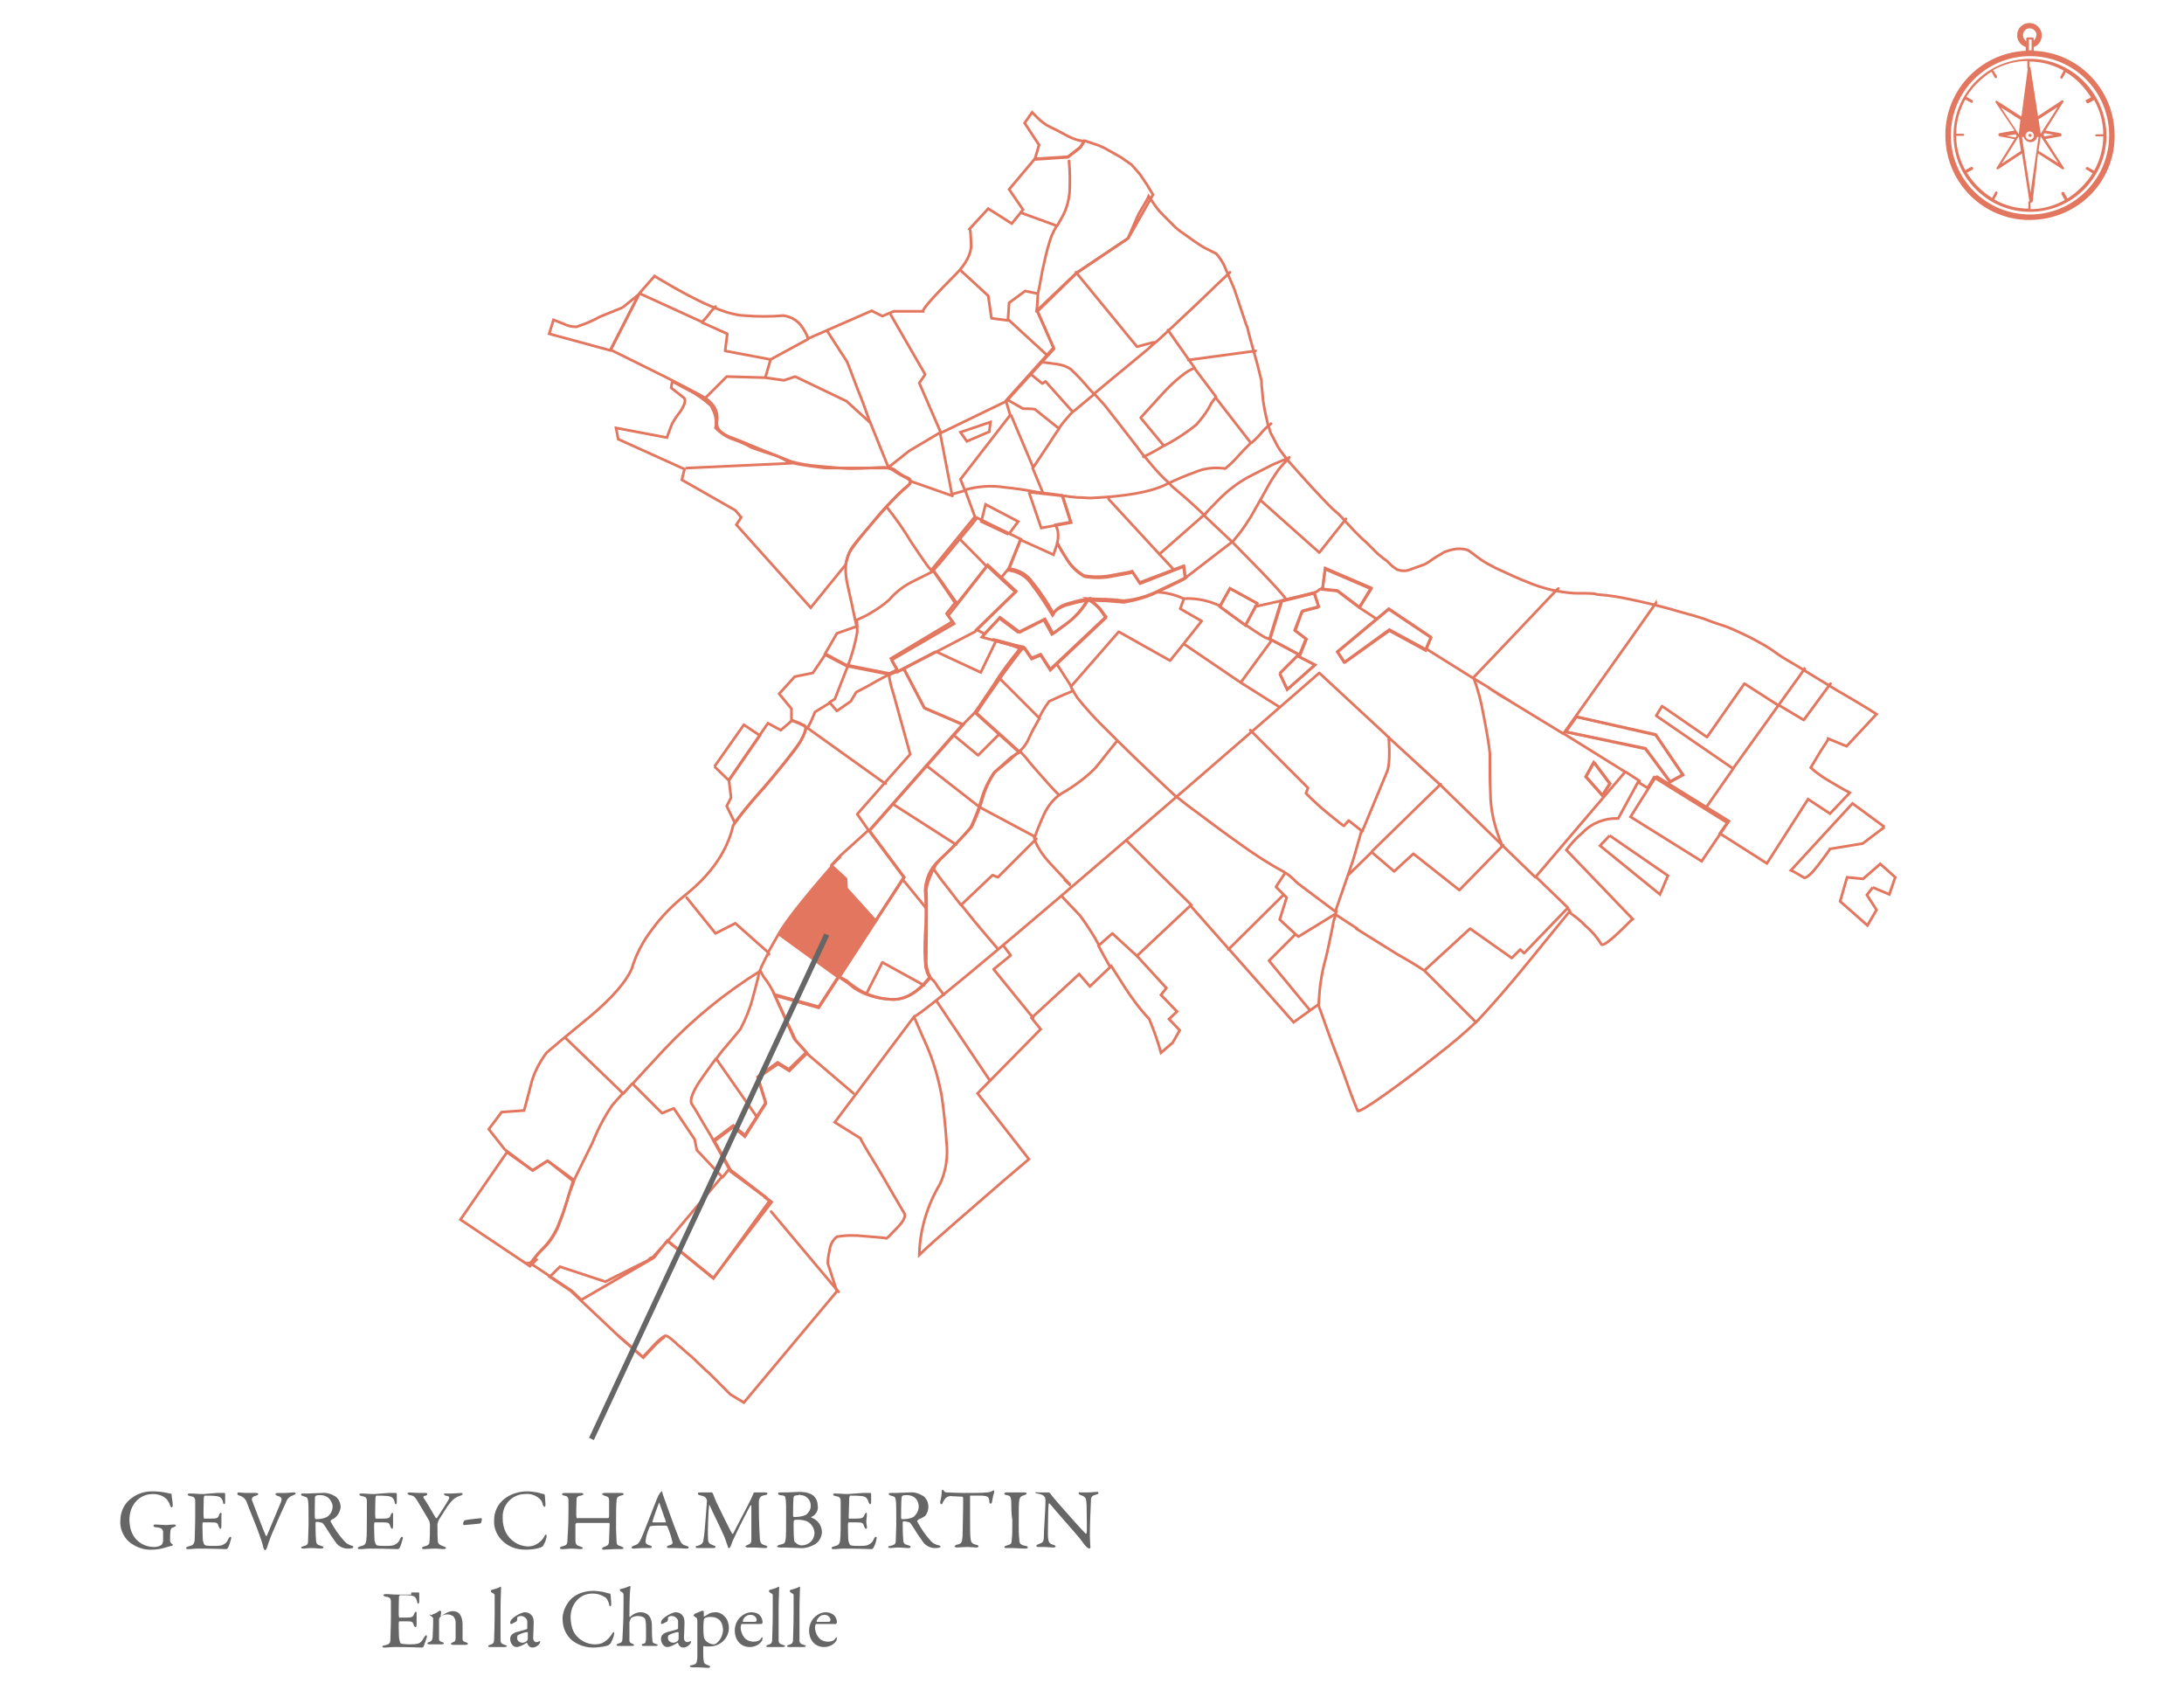 <?xml version="1.0" encoding="utf-8"?>
<!-- Generator: Adobe Illustrator 24.1.0, SVG Export Plug-In . SVG Version: 6.00 Build 0)  -->
<svg version="1.1" id="Calque_1" xmlns="http://www.w3.org/2000/svg" xmlns:xlink="http://www.w3.org/1999/xlink" x="0px" y="0px"
	 viewBox="0 0 408.4 318.5" style="enable-background:new 0 0 408.4 318.5;" xml:space="preserve">
<style type="text/css">
	.st0{fill:#E3765E;}
	.st1{fill:#666666;}
	.st2{fill:none;stroke:#E3765E;stroke-width:0.5;stroke-miterlimit:10;}
	.st3{fill:none;stroke:#E3765E;stroke-width:0.5;stroke-linecap:round;stroke-linejoin:round;}
	.st4{fill:none;stroke:#666666;stroke-miterlimit:10;}
</style>
<path class="st0" d="M380.3,9.5V8.8c0.9-0.3,1.5-1.2,1.5-2.2c0-1.3-1.1-2.3-2.3-2.3c-1.3,0-2.3,1-2.3,2.3c0,0,0,0,0,0
	c0,1,0.6,1.8,1.6,2.2v0.7c-8.7,0.4-15.5,7.8-15,16.6c0.4,8.7,7.8,15.5,16.6,15s15.5-7.8,15-16.6C395,16.4,388.5,9.8,380.3,9.5z
	 M378.3,6.6c0-0.7,0.5-1.3,1.2-1.3c0.7,0,1.3,0.5,1.3,1.2c0,0.4-0.2,0.8-0.5,1.1V7.2c0-0.1-0.1-0.2-0.2-0.2h-1
	c-0.1,0-0.2,0.1-0.2,0.2v0.5C378.5,7.4,378.3,7,378.3,6.6L378.3,6.6z M379.9,7.4v2h-0.5V7.4L379.9,7.4z M379.6,40.1
	c-8.2,0-14.8-6.6-14.8-14.8s6.6-14.8,14.8-14.8s14.8,6.6,14.8,14.8C394.4,33.5,387.7,40.1,379.6,40.1L379.6,40.1z"/>
<path class="st0" d="M379.6,11c-7.9,0-14.3,6.4-14.3,14.3c0,7.9,6.4,14.3,14.3,14.3c7.9,0,14.3-6.4,14.3-14.3c0,0,0,0,0,0
	C393.8,17.4,387.4,11,379.6,11z M390.2,19.2c0,0.1,0.1,0.1,0.2,0.1c0,0,0.1,0,0.1,0l1.1-0.6c1.1,2,1.7,4.1,1.7,6.4H392
	c-0.1,0-0.2,0.1-0.2,0.2c0,0.1,0.1,0.2,0.2,0.2h1.3c0,2.2-0.6,4.4-1.7,6.4l-1.1-0.6c-0.1-0.1-0.3-0.1-0.4,0c-0.1,0.1-0.1,0.3,0,0.4
	c0,0,0,0,0.1,0l1.1,0.7c-1.2,1.9-2.8,3.5-4.7,4.7L386,36c-0.1-0.1-0.2-0.2-0.4-0.1c-0.1,0.1-0.2,0.2-0.1,0.4l0.6,1.1
	c-2,1.1-4.2,1.7-6.4,1.7v-1.3c0-0.1-0.1-0.2-0.2-0.2c-0.1,0-0.2,0.1-0.2,0.2V39c-2.2,0-4.4-0.6-6.4-1.7l0.6-1.1
	c0.1-0.1,0-0.3-0.1-0.4c-0.1-0.1-0.2,0-0.3,0.1l-0.6,1.1c-1.9-1.2-3.5-2.8-4.7-4.7l1.1-0.6c0.1-0.1,0.1-0.3,0-0.4
	c-0.1-0.1-0.2-0.1-0.3-0.1l-1.1,0.6c-1.1-2-1.7-4.2-1.7-6.4h1.3c0.1,0,0.2-0.1,0.2-0.2c0-0.1-0.1-0.2-0.2-0.2h-1.3
	c0-2.2,0.6-4.4,1.7-6.4l1.1,0.6c0,0,0.1,0,0.1,0c0.1,0,0.2,0,0.2-0.1c0.1-0.1,0-0.3-0.1-0.4l-1.1-0.6c1.2-1.9,2.8-3.5,4.7-4.7
	l0.6,1.1c0,0.1,0.1,0.1,0.2,0.1c0,0,0.1,0,0.1,0c0.1-0.1,0.2-0.2,0.1-0.4l-0.7-1.1c2-1.1,4.2-1.7,6.4-1.7v1.3c0,0.1,0.1,0.2,0.2,0.2
	c0.1,0,0.2-0.1,0.2-0.2v-1.2c2.2,0,4.4,0.6,6.4,1.7l-0.6,1.1c-0.1,0.1,0,0.3,0.1,0.4c0,0,0.1,0,0.1,0c0.1,0,0.2,0,0.2-0.1l0.6-1.1
	c1.9,1.1,3.5,2.8,4.7,4.7l-1.1,0.6C390.1,18.9,390.1,19,390.2,19.2L390.2,19.2z"/>
<path class="st0" d="M381.1,28.7l4.5,2.9c0.1,0.1,0.2,0.1,0.3,0c0.1-0.1,0.1-0.2,0-0.3l-3.4-5.3l2.8-0.5c0.1,0,0.2-0.1,0.2-0.3
	s-0.1-0.2-0.2-0.3l-2.8-0.5l3.3-5.3c0.1-0.1,0.1-0.2,0-0.3c-0.1-0.1-0.2-0.1-0.3,0l-4.4,2.9l-1.4-9c0-0.1-0.1-0.2-0.2-0.2
	c0,0,0,0,0,0c-0.1,0-0.2,0.1-0.3,0.2l-1.2,9.1l-4.5-2.9c-0.1-0.1-0.2-0.1-0.3,0c-0.1,0.1-0.1,0.2,0,0.3l3.5,5.2l-2.8,0.5
	c-0.1,0-0.2,0.1-0.2,0.3c0,0.1,0,0.1,0.1,0.2c0,0,0.1,0.1,0.1,0.1l2.8,0.5l-3.3,5.3c-0.1,0.1-0.1,0.2,0,0.3c0.1,0.1,0.2,0.1,0.3,0
	l4.4-2.9l1.4,9c0,0,0,0.1,0.1,0.1c0,0,0.1,0.1,0.2,0.1c0.1,0,0.2-0.1,0.3-0.2L381.1,28.7z M384,25.2l-1.7,0.3l-0.2-0.3l0.2-0.3
	L384,25.2z M381.6,25.5l3.3,5l-3.7-2.3L381.6,25.5z M384.8,20l-3.2,5l0,0l-0.4-2.7L384.8,20z M375.2,25.4l1.7-0.3l0.2,0.3l-0.2,0.3
	L375.2,25.4z M377.5,25.1l-3.3-5l3.6,2.3L377.5,25.1L377.5,25.1z M379.5,14.6L381,25h-0.3c-0.1-0.2-0.2-0.5-0.4-0.6
	c-0.5-0.5-1.3-0.5-1.8,0c-0.2,0.2-0.3,0.4-0.3,0.6H378L379.5,14.6z M380.1,25.9c-0.3,0.3-0.8,0.3-1.1,0c-0.3-0.3-0.3-0.8,0-1.1
	c0.3-0.3,0.8-0.3,1.1,0C380.4,25.1,380.4,25.6,380.1,25.9z M374.3,30.6l3.2-5.1l0,0l0.4,2.7L374.3,30.6z M378.1,25.6h0.3
	c0.1,0.2,0.2,0.5,0.4,0.6c0.5,0.5,1.3,0.5,1.8,0c0.2-0.2,0.3-0.4,0.3-0.6h0.3L379.7,36L378.1,25.6z"/>
<path class="st0" d="M379.4,25.1c0,0-0.1,0.1-0.1,0.2c0,0.1,0,0.1,0.1,0.2c0,0,0.1,0.1,0.2,0.1c0.1,0,0.1,0,0.2-0.1
	c0,0,0.1-0.1,0.1-0.2c0-0.1,0-0.1-0.1-0.2C379.6,25,379.5,25,379.4,25.1z"/>
<path class="st0" d="M377.7,25l1.7-11.3l2,11.5h-0.7l-0.3-0.5l-0.5-0.2h-0.2h-0.4c-0.1,0-0.1,0-0.2,0l-0.1,0l-0.3,0.3l-0.2,0.4h-0.8
	L377.7,25z"/>
<g>
	<path class="st1" d="M31.3,279.1c0.3,0.1,0.4,0.1,0.6,0.1c0.2,0.1,0.2,0.1,0.2,0.4s0.2,1.1,0.2,1.8c0,0.2-0.1,0.4-0.2,0.4
		c-0.1,0-0.2-0.1-0.3-0.4c-0.1-0.4-0.4-0.8-0.6-1.1c-0.7-0.7-1.6-1-2.6-1c-2.7,0-4.4,2.2-4.4,4.8c0,1,0.2,2,0.7,2.9
		c0.8,1.4,2.3,2.2,3.9,2.2c0.5,0,1-0.1,1.4-0.4c0.2-0.2,0.3-0.5,0.3-0.8c0-0.6,0-1.5,0-1.7c-0.1-0.4-0.2-0.7-1.4-0.8
		c-0.2,0-0.4-0.1-0.4-0.3s0.2-0.2,0.5-0.2s1.5,0.1,1.9,0.1s0.9-0.1,1.4-0.1c0.3,0,0.4,0.1,0.4,0.2s-0.2,0.2-0.4,0.3
		c-0.5,0.1-0.5,0.3-0.6,0.5c-0.1,0.7-0.1,1.3-0.1,2c0,0.2,0.1,0.4,0.2,0.5c0.3,0.2,0.3,0.2,0.3,0.3s-0.1,0.2-0.2,0.2
		c-0.2,0-0.8,0.2-1.5,0.4c-0.7,0.2-1.5,0.3-2.2,0.3c-1.5,0.1-3.1-0.5-4.3-1.5c-1.1-1-1.7-2.5-1.6-3.9c0-1.5,0.6-3,1.8-4
		c1.2-1,2.6-1.5,4.1-1.5C29.5,278.8,30.4,278.9,31.3,279.1z"/>
	<path class="st1" d="M40.5,279.1c0.5,0,1.2,0,1.5,0c0,0,0.1,0.1,0.1,0.2c0,0.7,0,1.2,0,1.5s-0.1,0.4-0.2,0.4s-0.2-0.2-0.2-0.4
		c-0.2-0.8-0.6-1-1.1-1.1c-0.8-0.1-1.5-0.1-2.3-0.1c0,0-0.2,0.1-0.2,0.5s-0.1,3.4,0,3.6c0,0.1,0,0.2,0.1,0.2h1
		c1.5,0,1.6-0.1,1.8-0.8c0.1-0.2,0.2-0.3,0.3-0.3s0.2,0.2,0.1,0.4c0,0.4,0,0.8,0,1.1s0,0.6,0,1s-0.1,0.5-0.2,0.5s-0.2-0.2-0.3-0.4
		c-0.2-0.7-0.3-0.8-1.3-0.8c-0.5,0-1.2,0-1.6,0c-0.1,0-0.1,0.1-0.1,0.1c-0.1,0.3,0,1.8,0,2.5c0,0.4,0,0.9,0.2,1.3
		c0,0.2,0.2,0.3,0.3,0.4c0.5,0.1,1,0.1,1.5,0.1c0.5,0,1,0,1.5-0.1c0.6-0.2,1.1-0.6,1.3-1.2c0.2-0.4,0.3-0.4,0.4-0.4s0.2,0.2,0.1,0.4
		c-0.2,0.6-0.3,1.2-0.6,1.7c-0.1,0.1-0.2,0.2-0.3,0.2c-0.2,0-2.6-0.1-5.2-0.1c-0.8,0-1.2,0.1-1.8,0.1c-0.3,0-0.5,0-0.5-0.2
		s0.2-0.2,0.4-0.3c0.8-0.2,1.1-0.3,1.2-1.2c0-0.7,0.1-2.6,0.1-4.5s0-2.2,0-2.7c0-0.7-0.2-0.9-0.9-1c-0.3-0.1-0.5-0.1-0.5-0.3
		s0.2-0.2,0.5-0.2c0.8,0,1.4,0.1,2.5,0.1L40.5,279.1z"/>
	<path class="st1" d="M44.6,279c0.3,0,0.9,0.1,1.7,0.1c0.6,0,1.2,0,1.6,0c0.2,0,0.4,0.1,0.4,0.2s-0.1,0.2-0.4,0.3
		c-0.8,0.2-0.8,0.5-0.8,0.8c0.3,0.8,2,5.3,2.6,6.7c0,0,0.1,0.1,0.2,0c0.1-0.3,1.9-4.5,2.6-6.2c0.4-0.9,0-1.1-0.7-1.3
		c-0.2-0.1-0.3-0.2-0.3-0.3s0.2-0.2,0.5-0.2s0.7,0,1.3,0s1.1-0.1,1.5-0.1s0.5,0.1,0.5,0.2s-0.2,0.2-0.4,0.3
		c-0.6,0.2-1.2,0.6-1.4,1.3c-0.7,1.6-1.1,2.3-2.1,4.7c-0.6,1.3-1.1,2.6-1.5,3.9c-0.1,0.2-0.2,0.4-0.3,0.4c-0.1,0-0.2-0.1-0.3-0.3
		c-0.2-0.9-0.5-1.8-0.8-2.6c-0.5-1.5-2.1-5.3-2.3-5.9c-0.2-0.7-0.7-1.2-1.4-1.4c-0.2-0.1-0.4-0.1-0.4-0.3S44.4,279,44.6,279z"/>
	<path class="st1" d="M62.4,283.9c-0.1,0-0.4,0.2-0.5,0.3c-0.1,0.1-0.1,0.2-0.1,0.2c0.7,1.3,1.5,2.5,2.5,3.6c0.4,0.5,0.9,0.8,1.6,1
		c0.1,0,0.2,0.2,0.2,0.2s-0.1,0.2-0.2,0.2c-0.3,0.1-0.6,0.1-0.9,0.1c-0.8,0-1.6-0.4-2.1-1c-0.6-0.8-1.4-2-2-3
		c-0.2-0.3-0.4-0.6-0.6-0.8c-0.4-0.1-0.7-0.2-1.1-0.2c-0.1,0-0.2,0.1-0.2,0.2c0,0.3,0,2.3,0.1,3.2c0,0.7,0.2,0.9,1,1.1
		c0.3,0.1,0.4,0.2,0.4,0.3s-0.3,0.2-0.4,0.2c-0.7,0-1-0.1-2.1-0.1c-0.3,0-1.1,0.1-1.3,0.1s-0.4-0.1-0.4-0.2s0.2-0.2,0.3-0.2
		c0.7-0.2,1-0.3,1-0.9s0.1-2.2,0.1-3.2c0-2.5,0-3.9-0.1-4.5s-0.2-0.6-0.9-0.8c-0.2-0.1-0.4-0.1-0.4-0.3s0.1-0.2,0.4-0.2h0.9
		c0.6,0,1.7-0.1,2.6-0.1c0.9-0.1,1.8,0.2,2.6,0.7c0.6,0.5,0.9,1.2,0.9,2C63.6,282.6,63.1,283.5,62.4,283.9z M61.5,280.1
		c-0.4-0.4-1-0.6-1.6-0.6c-0.3,0-0.5,0-0.8,0.1c-0.1,0.1-0.2,0.2-0.2,0.3c0,0.6-0.1,3.6,0,3.9c0,0.1,0.1,0.2,0.2,0.2
		c0.7,0,1.4-0.1,2-0.4c0.7-0.4,1.1-1.2,1.1-2C62.2,281.1,61.9,280.5,61.5,280.1L61.5,280.1z"/>
	<path class="st1" d="M72.6,279.1c0.5,0,1.2,0,1.5,0c0,0,0.1,0.1,0.1,0.2c0,0.7,0,1.2,0,1.5s-0.1,0.4-0.2,0.4s-0.2-0.2-0.2-0.4
		c-0.2-0.8-0.6-1-1.1-1.1c-0.8-0.1-1.5-0.1-2.3-0.1c0,0-0.2,0.1-0.2,0.5s-0.1,3.4,0,3.6c0,0.1,0,0.2,0.1,0.2h1
		c1.5,0,1.6-0.1,1.8-0.8c0.1-0.2,0.2-0.3,0.3-0.3s0.1,0.2,0.1,0.4c0,0.4,0,0.8,0,1.1s0,0.6,0,1s-0.1,0.5-0.2,0.5s-0.2-0.2-0.3-0.4
		c-0.2-0.7-0.3-0.8-1.3-0.8c-0.5,0-1.2,0-1.6,0c-0.1,0-0.1,0.1-0.1,0.1c-0.1,0.3,0,1.8,0,2.5c0,0.4,0,0.9,0.2,1.3
		c0,0.2,0.2,0.3,0.3,0.4c0.5,0.1,1,0.1,1.5,0.1c0.5,0,1,0,1.5-0.1c0.6-0.2,1.1-0.6,1.3-1.2c0.2-0.4,0.3-0.4,0.4-0.4s0.2,0.2,0.1,0.4
		c-0.2,0.6-0.3,1.2-0.6,1.7c-0.1,0.1-0.2,0.2-0.3,0.2c-0.2,0-2.6-0.1-5.2-0.1c-0.8,0-1.2,0.1-1.8,0.1c-0.3,0-0.5,0-0.5-0.2
		s0.2-0.2,0.4-0.3c0.8-0.2,1.1-0.3,1.2-1.2c0.1-0.7,0.1-2.6,0.1-4.5s0-2.2,0-2.7c0-0.7-0.2-0.9-0.9-1c-0.3-0.1-0.5-0.1-0.5-0.3
		s0.2-0.2,0.4-0.2c0.8,0,1.4,0.1,2.4,0.1L72.6,279.1z"/>
	<path class="st1" d="M76.6,279c0.2,0,1.1,0.1,1.8,0.1c0.4,0,0.6,0,1.2,0c0.2,0,0.3,0.1,0.3,0.2s-0.1,0.3-0.3,0.3
		c-0.6,0.1-0.5,0.3-0.2,0.7s1.4,2.3,2.1,3.5c0,0,0.1,0,0.2,0c0.4-0.6,1.7-2.6,2.1-3.3s0.2-0.8-0.5-0.9c-0.2-0.1-0.3-0.2-0.3-0.3
		s0.2-0.1,0.4-0.1h1c0.6,0,1.5-0.1,1.8-0.1s0.3,0.1,0.3,0.2s-0.1,0.2-0.4,0.3c-0.7,0.2-1.3,0.6-1.8,1.2c-0.8,0.9-1.6,2.4-2.1,3.1
		c-0.2,0.3-0.3,0.6-0.4,1c0,0.9,0,2.9,0.1,3.4c0.1,0.3,0.2,0.5,1.1,0.8c0.3,0.1,0.4,0.2,0.4,0.3s-0.2,0.2-0.5,0.2s-1-0.1-1.4-0.1
		c-1,0-2,0.1-2.2,0.1s-0.4-0.1-0.4-0.2s0.1-0.2,0.4-0.3c0.9-0.2,1-0.5,1-0.8c0.1-0.7,0.1-2.4,0.1-3.3c0-0.2-0.1-0.4-0.1-0.6
		c-0.3-0.6-1.3-2.2-2-3.4s-0.9-1.4-1.7-1.5c-0.3-0.1-0.4-0.2-0.4-0.3S76.4,279,76.6,279z"/>
	<path class="st1" d="M90,283.8c0,0,0.1,0.1,0.1,0.2c0,0.2-0.1,0.8-0.3,0.8c-0.5,0.1-2,0.2-3,0.3c-0.1,0-0.2-0.1-0.2-0.2
		c0,0,0,0,0,0c0-0.4,0.2-0.6,0.3-0.7C87.8,284,89.4,283.9,90,283.8z"/>
	<path class="st1" d="M100.5,279c0.4,0.1,1,0.3,1.2,0.3c0.1,0,0.2,0.1,0.2,0.5s0.1,1,0.1,1.4s-0.1,0.5-0.2,0.5s-0.2-0.2-0.3-0.4
		c-0.1-0.5-0.3-0.9-0.7-1.2c-0.7-0.6-1.6-0.9-2.6-0.8c-2.4,0-4.3,2-4.2,4.4c0,0.1,0,0.1,0,0.2c0,0.9,0.2,1.8,0.6,2.6
		c0.8,1.5,2.3,2.5,4,2.6c0.6,0,1.2-0.1,1.7-0.4c0.6-0.3,1.2-0.9,1.5-1.5c0.2-0.3,0.3-0.4,0.3-0.4s0.2,0.4,0.1,0.5
		c-0.1,0.6-0.3,1.1-0.6,1.6c-0.1,0.2-0.3,0.3-0.5,0.4c-0.9,0.3-1.9,0.4-2.9,0.4c-1.7,0-3.3-0.6-4.5-1.9c-0.9-1-1.4-2.3-1.3-3.7
		c0-1.5,0.7-2.9,1.8-3.8c1.2-1,2.8-1.5,4.4-1.5C99.2,278.8,99.8,278.9,100.5,279z"/>
	<path class="st1" d="M107.7,283.8c0.9,0,3.1,0,6,0c0.1,0,0.2-0.1,0.2-0.4s0-2.3,0-2.9s-0.2-0.7-0.9-0.9c-0.2-0.1-0.4-0.2-0.4-0.3
		s0.2-0.2,0.5-0.2h1.6c0.6,0,1.3,0,1.5,0s0.4,0,0.4,0.2s-0.1,0.2-0.5,0.3c-0.7,0.2-0.8,0.5-0.8,0.9c-0.1,0.8-0.1,2.5-0.1,5.3
		c0,0.7,0.1,2.1,0.1,2.4c0,0.6,0.2,0.7,0.9,0.9c0.2,0.1,0.4,0.2,0.4,0.3s-0.2,0.2-0.4,0.2s-0.8,0-1.3,0s-1.6,0.1-1.9,0.1
		s-0.4,0-0.4-0.2s0.2-0.2,0.3-0.3c0.9-0.3,1-0.4,1-1.6c0-0.7,0.1-1.8,0.1-2.6c0-0.3-0.1-0.3-0.2-0.3c-2.5,0-5.6,0-6,0
		c-0.1,0.1-0.2,0.2-0.2,0.3c0,0.4,0,2.5,0,2.9c0,0.8,0.2,1,0.9,1.2c0.3,0.1,0.5,0.2,0.5,0.3s-0.3,0.2-0.5,0.2s-1.1-0.1-1.7-0.1
		c-0.4,0-1,0.1-1.6,0.1c-0.4,0-0.5-0.1-0.5-0.2s0.2-0.3,0.4-0.3c0.8-0.2,1-0.4,1-1s0.2-2.5,0.2-5.1c0-0.3,0-1.8,0-2.5
		c0-0.5-0.1-0.8-0.8-0.9c-0.3-0.1-0.4-0.2-0.4-0.3s0.2-0.2,0.5-0.2h1.5c0.7,0,1.2,0,1.5,0s0.5,0.1,0.5,0.2s-0.1,0.2-0.5,0.3
		c-0.8,0.1-0.8,0.4-0.8,1.1s-0.1,2.6,0,2.9S107.6,283.8,107.7,283.8z"/>
	<path class="st1" d="M123.9,279.2c0.1,0.4,0.4,1.1,0.7,2c0.8,2.3,2,5.5,2.3,6.2c0.5,1.3,0.8,1.4,1.5,1.6c0.3,0.1,0.4,0.2,0.4,0.3
		s-0.1,0.2-0.5,0.2c-0.4,0-1.3-0.1-2-0.1c-0.5,0-0.7,0-1.1,0s-0.5-0.1-0.5-0.2s0.1-0.2,0.4-0.3c0.8-0.2,0.7-0.5,0.6-0.8
		c-0.2-0.9-0.5-1.8-0.9-2.7c0-0.1-0.1-0.2-0.5-0.2c-0.9,0-2.3,0-2.6,0.1c-0.1,0-0.1,0.1-0.2,0.1c-0.4,0.9-0.7,1.8-0.8,2.8
		c0,0.2,0.1,0.5,0.8,0.7c0.3,0.1,0.4,0.2,0.4,0.3s-0.2,0.2-0.4,0.2s-0.7,0-1.3,0s-1.4,0.1-1.7,0.1s-0.4-0.1-0.4-0.2s0.1-0.2,0.3-0.3
		c0.8-0.3,1-0.3,1.5-1.4c0.4-0.8,2.2-5.6,2.9-7.3c0.1-0.2,0.1-0.3,0.2-0.4c0-0.1,0.1-0.2,0.1-0.3l0.4-0.6c0.1-0.1,0.2-0.2,0.3-0.2
		S123.8,278.9,123.9,279.2z M124.5,284.4c-0.3-0.8-1.1-3.2-1.2-3.4s-0.1-0.1-0.1,0c-0.3,0.8-1.1,3-1.2,3.5c0,0.1,0,0.1,0.1,0.1
		c0.6,0,2,0,2.5,0C124.4,284.5,124.5,284.5,124.5,284.4z"/>
	<path class="st1" d="M131,279c1,0,1.2,0,2.1,0c0.1,0,0.1,0.1,0.2,0.2c0.2,0.5,0.4,1,0.6,1.5c0.9,1.9,2.8,5.7,3,6c0,0,0.1,0.1,0.2,0
		c0.1-0.3,3.1-5.9,3.4-6.6c0-0.1,0.3-0.6,0.4-0.9c0-0.1,0.1-0.2,0.2-0.2c0.6,0,1.9,0,2,0s0.4,0,0.4,0.2s-0.1,0.2-0.4,0.3
		c-0.2,0-0.5,0.1-0.7,0.2c-0.2,0.1-0.5,0.4-0.5,1.2c0,4.5,0.2,6.5,0.2,6.9c0.1,0.7,0.3,0.9,1,1.1c0.3,0.1,0.4,0.2,0.4,0.3
		s-0.2,0.2-0.5,0.2s-1.4-0.1-2-0.1c-0.3,0-0.8,0-1.2,0c-0.2,0-0.4-0.1-0.4-0.2s0.2-0.2,0.4-0.3c0.7-0.2,0.7-0.6,0.7-1.1s0-5.4,0-6.2
		c0-0.1-0.1-0.2-0.2,0c-0.2,0.3-2,3.8-2.6,5.1c-0.4,0.8-0.8,1.7-1,2.3c-0.2,0.5-0.3,0.5-0.4,0.5s-0.2-0.1-0.2-0.3
		c-0.2-0.6-0.4-1.1-0.6-1.7c-0.9-2.1-2.2-4.6-2.8-6c-0.1-0.1-0.1-0.1-0.1,0c-0.1,0.7-0.3,4.7-0.2,6.2c0,0.8,0.2,1,1,1.3
		c0.4,0.1,0.4,0.2,0.4,0.3s-0.2,0.2-0.4,0.2c-0.5,0-1.2,0-1.6,0s-0.9,0-1.3,0c-0.2,0-0.4,0-0.4-0.2s0.1-0.2,0.3-0.2
		c1-0.3,1.1-0.6,1.2-1.5c0.2-1.1,0.5-5.7,0.6-6.9c0-0.4-0.3-0.8-0.7-0.9l-0.7-0.2c-0.1,0-0.3-0.1-0.3-0.3S130.7,279,131,279z"/>
	<path class="st1" d="M151.7,283.6c0,0,0,0.1,0,0.1c1.2,0.4,1.9,1.4,2,2.6c0,1-0.5,1.9-1.3,2.4c-0.9,0.5-1.9,0.8-2.9,0.7
		c-0.4,0-2-0.1-2.7-0.1h-1c-0.2,0-0.5-0.1-0.5-0.2s0.2-0.2,0.4-0.3c1.1-0.2,1.1-0.4,1.2-1c0.1-0.3,0.1-2.1,0.1-5.2
		c0-0.8,0-1.7-0.1-2.5c-0.1-0.4-0.1-0.5-1-0.6c-0.2,0-0.4-0.1-0.4-0.3s0.2-0.2,0.4-0.2h1.1c0.5,0,1.9-0.1,2.5-0.1
		c0.8,0,1.6,0.1,2.3,0.5c0.7,0.4,1.1,1.2,1.1,2C153.1,282.3,152.6,283.2,151.7,283.6z M150.9,284.4c-0.5-0.2-1.1-0.3-1.7-0.3
		c-0.2,0-0.5,0-0.7,0.1c0,0-0.1,0.1-0.1,0.5c0,1.1,0,2.1,0.1,3.2c0,0.2,0.1,0.4,0.3,0.5c0.3,0.3,0.7,0.5,1.1,0.5
		c1.3,0,2.4-1,2.4-2.3c0-0.1,0-0.1,0-0.2C152.2,285.6,151.7,284.8,150.9,284.4z M149.3,279.5c-0.2,0-0.5,0.1-0.7,0.1
		c-0.1,0.1-0.1,0.2-0.2,0.2c-0.1,1.2-0.1,2.4-0.1,3.6c0,0.1,0.1,0.2,0.2,0.2c0,0,0,0,0,0c0.8,0,1.5-0.1,2.2-0.4
		c0.5-0.4,0.9-1,0.9-1.6c0.1-1.1-0.8-2.1-1.9-2.1C149.6,279.4,149.5,279.4,149.3,279.5z"/>
	<path class="st1" d="M161.3,279.1c0.5,0,1.2,0,1.5,0c0.1,0,0.1,0.1,0.1,0.2c0,0.7,0,1.2,0,1.5s-0.1,0.4-0.2,0.4s-0.2-0.2-0.3-0.4
		c-0.2-0.8-0.6-1-1.1-1.1c-0.8-0.1-1.5-0.1-2.3-0.1c0,0-0.2,0.1-0.2,0.5s-0.1,3.4-0.1,3.6c0,0.1,0,0.2,0.1,0.2h1
		c1.5,0,1.6-0.1,1.9-0.8c0.1-0.2,0.2-0.3,0.3-0.3s0.1,0.2,0.1,0.4c0,0.4-0.1,0.8-0.1,1.1s0,0.6,0.1,1s-0.1,0.5-0.2,0.5
		s-0.2-0.2-0.3-0.4c-0.2-0.7-0.3-0.8-1.3-0.8c-0.5,0-1.1,0-1.6,0c-0.1,0-0.1,0.1-0.1,0.1c-0.1,0.3,0,1.8,0,2.5c0,0.4,0,0.9,0.2,1.3
		c0,0.2,0.2,0.3,0.3,0.4c0.5,0.1,1,0.1,1.5,0.1c0.5,0,1,0,1.5-0.1c0.6-0.2,1.1-0.6,1.3-1.2c0.2-0.4,0.3-0.4,0.4-0.4s0.2,0.2,0.1,0.4
		c-0.1,0.6-0.3,1.2-0.6,1.7c-0.1,0.1-0.2,0.2-0.3,0.2c-0.2,0-2.6-0.1-5.2-0.1c-0.9,0-1.2,0.1-1.8,0.1c-0.3,0-0.5,0-0.5-0.2
		s0.2-0.2,0.4-0.3c0.8-0.2,1.1-0.3,1.2-1.2c0.1-0.7,0.1-2.6,0.1-4.5s0-2.2,0-2.7c0-0.7-0.2-0.9-0.9-1c-0.3-0.1-0.5-0.1-0.5-0.3
		s0.2-0.2,0.4-0.2c0.8,0,1.4,0.1,2.4,0.1L161.3,279.1z"/>
	<path class="st1" d="M172.1,283.9c-0.1,0-0.4,0.2-0.5,0.3c-0.1,0.1-0.1,0.2-0.1,0.2c0.7,1.3,1.5,2.5,2.5,3.6c0.4,0.5,1,0.8,1.6,0.9
		c0.1,0,0.3,0.2,0.3,0.2s-0.1,0.2-0.2,0.2c-0.3,0.1-0.6,0.1-0.9,0.1c-0.8,0-1.6-0.4-2.1-1c-0.6-0.8-1.4-2-2-3
		c-0.2-0.3-0.4-0.6-0.6-0.8c-0.4-0.1-0.8-0.2-1.1-0.2c-0.1,0-0.2,0.1-0.2,0.2c0,0.3,0,2.3,0.1,3.2c0,0.7,0.2,0.9,1,1.1
		c0.3,0.1,0.4,0.2,0.4,0.3s-0.3,0.2-0.4,0.2c-0.7,0-1-0.1-2.1-0.1c-0.3,0-1.1,0.1-1.3,0.1s-0.4-0.1-0.4-0.2s0.1-0.2,0.4-0.2
		c0.7-0.2,1-0.3,1-0.9s0.1-2.2,0.1-3.2c0-2.5,0-3.9-0.1-4.5s-0.2-0.6-0.9-0.8c-0.2-0.1-0.4-0.1-0.4-0.3s0.1-0.2,0.4-0.2h0.9
		c0.6,0,1.7-0.1,2.6-0.1c0.9-0.1,1.8,0.2,2.6,0.7c1.1,0.9,1.2,2.6,0.3,3.7C172.6,283.6,172.4,283.8,172.1,283.9L172.1,283.9z
		 M171.2,280.1c-0.4-0.4-1-0.6-1.6-0.6c-0.3,0-0.5,0-0.8,0.1c-0.1,0.1-0.2,0.2-0.2,0.3c-0.1,0.6-0.1,3.6-0.1,3.9
		c0,0.1,0.1,0.2,0.3,0.2c0.7,0,1.4-0.1,2-0.4c0.6-0.5,1-1.2,1-2C171.8,281.1,171.6,280.5,171.2,280.1L171.2,280.1z"/>
	<path class="st1" d="M184.5,279c0.4,0,0.8-0.1,1.1-0.3c0.1,0,0.1-0.1,0.2-0.1c0.1,0,0.1,0.1,0.1,0.4c-0.2,0.6-0.3,1.2-0.4,1.8
		c0,0.1-0.1,0.3-0.3,0.3c-0.1,0-0.2-0.1-0.2-0.5c-0.1-0.8-0.3-0.9-1.3-1c-0.3,0-2,0-2.2,0s-0.1,0.2-0.1,0.2v3.9c0,1.9,0,3.4,0.1,4
		s0.2,0.9,1.1,1.1c0.2,0,0.4,0.2,0.4,0.3s-0.3,0.2-0.4,0.2s-1.1-0.1-1.8-0.1s-1.6,0.1-1.8,0.1s-0.5-0.1-0.5-0.2s0.2-0.2,0.3-0.3
		c1.1-0.2,1.1-0.5,1.2-1.7c0-0.9,0.1-4.2,0.1-5.4V280c0-0.1-0.1-0.2-0.1-0.2c-0.3,0-1.7-0.1-2-0.1c-0.4-0.1-0.9,0.1-1.2,0.4
		c-0.2,0.3-0.4,0.5-0.5,0.8c-0.1,0.3-0.2,0.3-0.3,0.3s-0.2-0.2-0.2-0.4c0.2-0.7,0.3-1.4,0.3-2.1c0-0.1,0.1-0.2,0.2-0.2
		c0.1,0,0.1,0.1,0.2,0.2c0.1,0.2,0.3,0.3,0.6,0.3c0.4,0,1.7,0.1,3.7,0.1C181.6,279.1,183.8,279.1,184.5,279z"/>
	<path class="st1" d="M189.1,280.6c-0.1-0.7-0.1-1-0.9-1.1c-0.4-0.1-0.4-0.2-0.4-0.3s0.2-0.2,0.4-0.2c0.4,0,1.2,0,1.7,0
		c0.8,0,1.2,0,1.7,0c0.2,0,0.4,0.1,0.4,0.2s-0.2,0.2-0.4,0.3c-0.9,0.2-0.9,0.6-1,1s-0.1,1.6-0.1,4.7c0,0.9,0,1.9,0.1,2.4
		c0,0.9,0.1,1.2,1.2,1.4c0.3,0,0.4,0.2,0.4,0.3s-0.2,0.2-0.4,0.2c-0.8,0-2-0.1-2.4-0.1s-0.6,0-1.2,0c-0.3,0-0.4-0.1-0.4-0.2
		s0.2-0.2,0.5-0.3c0.8-0.2,0.9-0.4,0.9-1.2c0.1-0.6,0.1-2.2,0.1-3.6C189.1,283.2,189.1,281.2,189.1,280.6z"/>
	<path class="st1" d="M194.2,279c0.4,0,1.1,0,1.9,0c0.1,0,0.2,0.1,0.3,0.2c0.2,0.3,0.6,0.8,1.3,1.6s4.2,4.8,5.3,5.9
		c0.1,0.1,0.2-0.1,0.2-0.1c0.1-0.5,0-2.2,0-4.5c0-0.5,0-1.1-0.1-1.6c0-0.3-0.1-0.7-1-1c-0.3-0.1-0.4-0.2-0.4-0.4s0.2-0.1,0.4-0.1
		h1.4c0.6,0,1.1-0.1,1.5-0.1s0.4,0,0.4,0.2s-0.1,0.2-0.4,0.3c-0.7,0.2-1,0.3-1,1.2c0,0.6-0.2,3.7-0.2,6.5c0,0.7,0.1,1.9,0.1,2.1
		s-0.1,0.3-0.2,0.3s-0.6-0.3-0.7-0.5c-0.3-0.3-0.6-0.8-1-1.3c-1.5-1.8-4.3-4.9-5.7-6.6c-0.1-0.1-0.2,0-0.2,0c0,0.4-0.1,0.9-0.1,2.1
		c0,1.4-0.1,3.9,0,4.4c0.1,0.7,0.2,1,1,1.2c0.3,0.1,0.4,0.2,0.4,0.3s-0.2,0.2-0.5,0.2c-0.5,0-1.1-0.1-1.7-0.1c-0.4,0-0.8,0-1,0
		s-0.4,0-0.4-0.2s0.2-0.2,0.3-0.3c0.8-0.3,1.1-0.3,1.1-1.5s0.3-5.1,0.3-6.5c0-0.6-0.1-0.7-0.1-0.8c-0.4-0.5-0.6-0.5-1.4-0.7
		c-0.2,0-0.4-0.1-0.4-0.2S193.8,279,194.2,279z"/>
</g>
<g id="gevrey_village">
	<g id="gevrey_gevrey_village_0_Layer0_0_FILL">
		<path class="st2" d="M133.6,143.3l2.7,2.6l5.8-8.4l-3-2L133.6,143.3 M125.7,71.3l-0.2,1.2l2.3,1.8c0.3,0.2,0.4,0.7,0.1,1.4
			c-0.3,0.7-0.7,1.3-1.2,1.9c-0.3,0.4-0.6,0.9-0.9,1.4l-0.2,0.4l-0.9,2.4l-9.5-1.8l0.4,2.1l12.4,5.6l-0.5,2l10,5.7l1.1,1.3l-0.9,1.4
			l13.9,15.5l6.5-8l0.2-0.8c0.2-0.6,0.4-1.3,0.7-1.9c0.3-0.7,1.9-2.6,4.8-5.9c2.6-3,4.3-4.8,5-5.4c0.3-0.3,0.7-0.6,1.2-1
			c0.3-0.2,0.3-0.6,0.1-0.8c0,0,0,0,0,0c-0.3-0.3-0.7-0.5-1.1-0.7c-0.8-0.4-1.3-0.7-1.7-1c-0.4-0.3-1-0.6-1.5-0.6h-1.6
			c-5.9,0-9.1,0-9.7,0c-0.7-0.1-1.8-0.2-3.2-0.4c-1.3-0.2-2.7-0.4-4-0.8c-0.9-0.6-2-1.1-3.1-1.4c-1.8-0.6-3.1-1-3.8-1.3
			c-1-0.6-2-1-3.1-1.4c-1.3-0.4-2.5-1.2-3.5-2.2c0.2-1,0.1-2-0.3-3l-0.5-1.1c-1.3-1.2-2.7-2.2-4.3-3L125.7,71.3 M116.4,57.5
			l-4.2,1.7c-1.4,0.8-2.9,1.4-4.4,1.9c-0.9,0-1.7-0.2-2.5-0.6l-1.8-0.7l-0.8,2.6l11.4,3.1l5.4-10.5L116.4,57.5 M175.4,105.7
			c-0.2,0.1-0.3,0.3-0.4,0.4c-0.3,0.3-0.4,0.5-0.4,0.6c0.2,0.3,0.7,1,1.6,2.2c1,1.5,1.9,2.7,2.6,3.7c0.1,0.1,0.1,0.2,0.2,0.2
			l5.7-7.2l5.3,4.9l-7.4,7.2l1.5,0.8l2.9-3.1l3.6,2.7l4.8-2.4l1.5,2.7c0.2-0.1,1.1-0.8,2.9-2.1c1.6-1.2,2.9-2.7,3.8-4.4
			c-1.1,0.2-2.1,0.4-3.1,0.7c-1.8,0.4-3,1.1-3.5,2.1c-1.1-2-2.4-4-3.9-5.8c-1-1.5-2.6-2.4-4.4-2.6l2.2-5.5l-8.2-4
			c-0.7,0.9-1.3,1.7-2.1,2.6L175.4,105.7 M210.9,44.6l-9.6,6.4l-6.5,6.2l-0.9,0.8l3.1,7l-8.9,9.9l0.8,2.7l-9.3,12
			c0.5,1.2,0.7,1.8,0.8,2c2.4-0.7,5-0.9,7.4-0.5c2,0.2,4.1,0.5,6.1,0.9l4.7,0.6l1.6,5l-2.8,0.5c0.1,0.4,0.3,0.7,0.4,1.1
			c0.1,0.8,0.1,1.6-0.1,2.3c0.5,0.9,1,1.8,1.6,2.7c0.8,1.4,2,2.6,3.4,3.4c1.8,0.3,3.6,0.3,5.4-0.1c2.2-0.4,3.4-0.6,3.6-0.7l1.4,2.1
			l8.2-3.1l0.3,2.2c-0.3,0.2-1.9,1-4.7,2.3c-2.1,1.1-4.4,1.8-6.8,2c-1.5-0.2-3-0.3-4.4-0.3l-2.3-0.1c0.9,0.5,1.7,1.2,2.4,2
			c0.6,0.8,0.9,1.3,1,1.4l-10.4,9.8l-1.8-2.8l-1.7,0.7l-1.3-1.9l-6-1.6l0.9,0.4l1.9,0.5c0.8,0.2,1.6,0.5,2.3,0.9
			c-1.7,2.1-3.4,4.3-4.8,6.6c-2.1,3.1-3.3,4.9-3.6,5.3l8,7.2c0.1,0.1,0.2,0.2,0.3,0.3c-0.7,0.3-1.3,0.7-1.9,1.2l-0.1,0.1l-2.7,2.4
			c-1.1,1.6-1.9,3.3-2.4,5.1c-0.5,1.8-1.2,3.5-2,5.2c-1.8,2.1-3.7,4.1-5.8,6c-0.1,0.1-0.2,0.3-0.4,0.4c-1.4,1.4-2.2,3.3-2.3,5.3
			c0.2,2.8,0.2,5.6,0,8.4c-0.1,2-0.1,4.1,0.1,6.1c0.1,0.3,0.2,0.6,0.3,1l0.4,0.8c-0.1,0.2-0.3,0.4-0.4,0.5c-2.3,2.7-4.7,3.9-7.2,3.6
			c-2.3-0.2-4.6-1-6.5-2.4c-0.6-0.4-1.1-0.8-1.4-1.1c-0.8-0.4-1.2-0.6-1.5-0.8l-3.7,5.7l-8.3-2.3l3.7,8.3l2.3,2.5l-3.3,3.2l-2.1-1.3
			l-3.7,2.7l1.5,4.8l0,0l-3.9,6.1l0,0l-2.2-1.8l-3.6,2.7l3.1,5.6l6.6,5.1l-0.1,0.1l0.8,0.6L133.4,239l-8.6-7l-2.7,3l-0.5,0.2
			l-0.4,0.4l-8,4l-8.5-2.8l-1.9,1.9l3.9,2.6l8.8,8.3l4.7,4.1l1.7-1.8c0.7-0.8,1.4-1.5,2.3-2.1c0.3-0.2,0.7,0,1.3,0.5
			c0.8,0.7,1.2,1,1.2,1.1c0.4,0.3,0.8,0.6,1.2,1c0.4,0.4,0.9,0.8,1.4,1.2l2.2,2.1c0.3,0.3,0.6,0.6,1,0.9l1.8,1.8l2.3,2.3l2.5,1.5
			l17.4-20.8l-1.7-5.2c0-0.8,0.1-1.5,0.3-2.3c0.1-1.1,0.6-2.1,1.4-2.7c1.7-0.3,3.5-0.3,5.2-0.1c2.4,0.2,3.8,0.3,4.1,0.4
			c0.2-0.1,0.8-0.8,1.9-1.9s1.6-2,1.5-2.6l-2.4-4.1c-1.3-2.3-2.6-4.5-3.9-6.6s-2-3.4-2-3.5l-4.8-3l14.8-19.7
			c0.2,0.3,0.9,2.1,2.4,5.4c1.3,3,2.2,6.2,2.8,9.4c0.4,2.8,0.7,5.7,0.9,8.7c0.3,2.6-0.1,5.3-1.2,7.7c-2.4,4-3.8,8.6-3.9,13.3
			c1.3-1.3,3.6-3.3,6.8-6.1l9.1-7.9l4.6-3.9l-9.6-12.3l11.8-12l-1.7-2.1l8.9-8.2l2,2.3l4-3.8l2.3,3.6c1.4,2.2,3,4.4,4.8,6.3
			c1,2.4,1.7,4.5,2.2,6.3l2.2-1.9l1.3-2.3l-2-2.1l1.5-1.4l-3-3.1l1-1.3l-5.5-6l10-9.4l19.3,21.8l4.6-3.3c0.1,0.2,0.7,1.9,1.8,5
			s2.4,6.2,3.5,9.4s1.9,5,2.1,5.5c0.3,0.1,2-0.9,5.1-3.1s6.4-4.7,9.8-7.4c2.6-2,5.1-4.1,7.5-6.4c1.5-1.6,3.6-3.9,6.3-7.1
			c2.7-3.2,5.1-6.2,7.3-8.9c2.2-2.7,3.4-4.2,3.5-4.3c1.1,0.8,2.2,1.6,3.1,2.6c1.2,1,2.2,2.2,3,3.5c0.4,0.1,1.4-0.6,3-2.1
			s2.5-2.5,2.8-2.7l-12.4-12.9c0.9-1.2,1.9-2.3,3.1-3.3c1.7-1.8,4.2-2.7,6.6-2.6l3.7-6.8l1.8,1.1l1.2-2l13.7,8.5l-1.4,2l8.8,5.6
			l7.7-12l4.1,2.7l3.7-3.9c-0.4-0.2-1.7-0.9-4-2.3c-0.9-0.5-1.7-1.1-2.5-1.7l-0.8-0.7l1.8-3c1-1.5,1.5-2.3,1.5-2.4l3.4,1.4l5.6-6
			c-1.7-1.1-4.2-2.6-7.3-4.4c-0.8-0.5-2-1.2-3.8-2.3s-2.9-1.8-3.9-2.4l-1.2-0.7c-0.3-0.2-0.7-0.4-1-0.6s-1-0.6-1.8-1.2
			s-1.4-0.9-1.8-1.2c-1.4-0.8-2.9-1.6-4.4-2.3c-1.3-0.6-2.4-1.1-3.3-1.4c-1.2-0.4-2.2-0.7-2.9-1s-2.3-0.8-4.9-1.5
			c-3-0.9-5.8-1.6-8.1-2.1s-4.2-0.9-6-1.1c-1.4-0.1-2.1-0.2-2.3-0.3c-0.9-0.1-2.1-0.1-3.8-0.1c-3-0.2-6-0.9-8.8-2.1
			c-1.1-0.4-3.1-1.3-5.9-2.6c-1-0.5-1.9-1-2.8-1.6l-2.3-1.7c-0.5-0.2-1-0.3-1.5-0.3h-0.7c-0.8,0.1-1.5,0.3-2.3,0.6l-1.7,1
			c-1,0.7-1.6,1.1-2,1.3l-2.8,1c-0.4,0.2-0.8,0.2-1.2,0.2c-0.4,0-0.7-0.1-1.1-0.2c-0.4-0.3-0.8-0.5-1.2-0.9l-0.7-0.7
			c-0.6-0.4-1.2-0.9-1.8-1.4l-2.1-2.1c-0.6-0.5-1-0.9-1.1-1l-1.2-1.2c-0.8-0.9-1.4-1.5-1.8-1.9l-0.4-0.5l-0.7-0.7l-0.8-0.7
			c-0.6-0.5-1.3-1.3-2.2-2.2c-2.3-2.4-4.3-4.7-6.1-6.7c-0.6-0.7-1.2-1.5-1.8-2.3c-0.3-0.5-0.6-0.9-0.8-1.4l-0.8-1.5
			c-0.2-0.3-0.3-0.7-0.4-1c-0.1-0.4-0.2-0.7-0.3-0.9l-0.4-1.8c-0.1-0.4-0.3-1.3-0.5-2.7l-0.2-2.1c-0.1-0.7-0.1-1.2-0.1-1.6l-0.8-3.2
			l-1.4-5c0-0.2-0.2-0.6-0.3-1.2s-0.3-0.9-0.4-1.2l-2.2-6.6l-1.9-4.4c-0.4-0.8-0.9-1.6-1.5-2.2l-2.2-1.1c-0.7-0.4-1.3-0.8-2-1.3
			l-2.4-1.7c-0.4-0.3-0.8-0.6-1-0.8l-2-2c-0.6-0.6-1.1-1.1-1.6-1.8l-1.4-2c-0.2,0.5-0.5,0.9-0.7,1.3c-0.7,1.2-1.2,2-1.4,2.5
			L210.9,44.6 M228.1,113.4l1.9-3.4l5.1,2.8l-2.2,4.1L228.1,113.4 M246.6,113.5l-3.1,0.8l-1.3,3.6l2.1,1.6l-1.2,3l-5.6-3l2.2-7.1
			l6.1-1.5L246.6,113.5 M239.3,125.9l3.3-3.3l3.3,1.7l-5.2,4.6L239.3,125.9 M251.4,123.9l-1.3-2l9.6-8l7.9,5.3l-1,2.4l-6.8-3.7
			L251.4,123.9 M254.2,113.6l-4.1-3.1l-2.8-0.3l0.5-3.8l8.6,3.7L254.2,113.6 M292.8,136.8l2-2.8l14.8,3.3l5.1,7.5l-2.4,1.3l-4.6-6.2
			L292.8,136.8 M301,146.5l-1.4,2.2l-3.1-3.5l1.5-2.7L301,146.5 M194.1,22.1L193,21l-1.4,2l2.7,4.1l-0.8,2.7l6.2-0.4l2.3-1.8
			l0.8-1.2c-1.2-0.1-2.3-0.5-3.4-1.1c-1.6-0.9-2.7-1.4-3.1-1.6C195.5,23.3,194.8,22.8,194.1,22.1z"/>
	</g>
	<path id="gevrey_gevrey_village_0_Layer0_0_1_STROKES" class="st2" d="M124.3,249.9c-0.8,0.6-1.6,1.3-2.3,2.1l-1.7,1.8l-4.7-4.1"/>
</g>
<g id="gevrey_premiercru">
	<g id="gevrey_gevrey_premiercru_0_Layer0_0_FILL">
		<path class="st2" d="M102.4,217l-2.8,1.8l-4.8-3.4l-8.7,12.6l13,8.7l1.2-1.2l-0.4-0.2c0.2-0.2,0.3-0.3,0.4-0.5
			c0.4-0.5,0.8-0.9,1.2-1.3c1.2-1.1,2.1-2.5,2.8-4c0.3-0.8,0.6-1.5,0.8-2.1s0.5-1.5,0.8-2.5c0.2-0.5,0.3-0.9,0.4-1.4l1-2.6
			L102.4,217 M175,121.8l-6.5,3.4l0.5-0.2l1,1.9l2.9,5.5l7.2,3.1l0,0l-17.5,19.8l6.5,8.7l0,0l0,0l-12.1,18.6
			c0.1,0.1,0.2,0.2,0.4,0.4l0.9,0.6c0.6,0.4,1,0.8,1.4,1.1c2,1.3,4.3,2,6.7,2.1c2.4,0.3,4.8-0.9,7.2-3.6c0.2-0.2,0.3-0.3,0.4-0.5
			l-0.4-0.8c-0.1-0.4-0.2-0.7-0.3-1l-0.1-0.9c0.1-8.4,0.1-12.9,0-13.6c0.1-0.9,0.4-1.8,0.8-2.7c0.3-0.8,0.7-1.5,1.1-2.2
			c0.4-0.4,0.6-0.7,0.8-0.9c2-1.9,3.9-3.9,5.8-6c0.8-1.7,1.5-3.4,2-5.2c0.5-1.8,1.3-3.6,2.4-5.1l2.8-2.3l0.1-0.1
			c1-0.9,1.5-1.4,1.6-1.4l-8-7.2c0.2-0.4,1.4-2.2,3.6-5.3c1-1.5,2-2.9,3-4.2s1.6-2.1,2.2-2.8c0-0.1-0.3-0.1-0.7-0.2
			c-0.6-0.1-1.1-0.2-1.7-0.4c-1.4-0.4-2.3-0.6-2.7-0.7l-2.9,6L175,121.8 M149.1,135.1l-1-0.4l-2.1,1.8l-2.4-1.3l-7.3,10.6l0.4,3.3
			l-0.8,1.6l1.5,3.1c1.3-1.8,2.7-3.5,4.2-5.2c1.9-2.1,3.6-4.2,5.3-6.3c0.1-0.2,0.5-0.6,1-1.3c0.3-0.4,0.6-0.8,0.9-1.2
			c0.3-0.4,0.6-0.8,0.9-1.2c0.3-0.6,0.6-1.1,0.8-1.8c0.1-0.3,0.1-0.5,0.2-0.8c0,0,0,0,0-0.1c-0.1-0.1-0.2-0.2-0.3-0.3
			C150,135.6,149.6,135.3,149.1,135.1 M202.8,26.3l-0.8,1.2l-2.3,1.8l-6.2,0.4l-4.8,5.7l2.6,3.8l-2.1,2.6l-4.4-2.8l-3.5,3.8
			c0.2,0.1,0.2,1.1,0.3,2.8s-0.9,3.7-2.9,5.7c-4.2,4.2-6.2,6.5-6.1,6.9h-5.5l-2.1,0.9l-2-1l-11.9,5.2c-0.2-0.7-0.6-1.4-1-2
			c-0.8-1.3-2.1-2.1-3.6-2.3c-2.4,0.2-4.8,0.2-7.3,0c-3.2-0.1-8.5-2.4-16-6.9l-0.8-0.5l-2.8,3.2l-5.4,10.6l10.5,5.2
			c3.3,1.7,5.4,2.8,6.3,3.3c2.3,1.2,3.3,2.8,3.1,4.7c-0.2,0.8,0.1,1.7,0.8,2.2c0.6,0.4,1.2,0.8,1.9,1c0.8,0.3,2.6,1,5.4,2.2l5.8,2.3
			c1.5,0.4,3.1,0.7,4.6,0.8c2.2,0.2,4.3,0.4,6.2,0.5c1.9,0,3.6-0.1,5.3-0.2s2.8,0,3.4,0.6c0.7,0.5,1.4,1,2.2,1.3
			c0.8,0.3,0.7,0.9-0.1,1.7c-2.6,2.2-4.9,4.7-7,7.4c-1.2,1.4-2.4,2.9-3.4,4.3s-1.3,3.3-0.9,5.7c0.1,0.7,0.5,2.2,1,4.6
			c0.5,2.4,0.8,3.8,0.9,4.1l-3.7,1.3l-2.2,3.8l3.9,2.1l8.1,1.6l1.5-0.7l-1.2-2.1l11.5-6.9l-1.1-1.5l1.6-2l-4.3-6.3l8-9.8l-1.8-4.9
			l-2.5,0.7L175.8,81l12.4-6l8.9-9.8l-3.1-7l7.4-7.2l9.6-6.5l4.6-8.1l-1.2-2l-1.3-1.9l-1.5-1.7l-2-1.4l-3.2-1.8
			c-0.9-0.4-1.4-0.6-1.5-0.6L202.8,26.3z"/>
	</g>
</g>
<g id="gevrey_grandcru">
	<g id="gevrey_gevrey_grandcru_0_Layer0_0_FILL">
		<path class="st2" d="M158.3,124.5l-4-2.1l-2.3,3.4l-3.4,0.7l-2.9,3.2l2.3,2.8v2.1l1.3,0.5c0.4,0.1,0.8,0.4,1.1,0.6
			c0.1,0.1,0.2,0.2,0.3,0.4c0,0.3-0.1,0.5-0.2,0.8c-0.7,1.7-1.7,3.2-2.9,4.6l-0.7,0.9c-1.7,2.1-3.4,4.2-5.3,6.3
			c-1.5,1.7-2.9,3.4-4.2,5.2l-0.3,0.4c-1.1,4.8-4.1,9.1-8.8,12.9c-2.4,1.9-4.6,4.1-6.4,6.6c-1.7,2.2-3,4.7-3.8,7.4
			c-1.1,2.4-3.6,5.3-7.5,8.6c-4,3.3-6.8,5.6-8.4,7c-1.4,1.9-2.5,4-3,6.3c-0.7,2.7-1.1,4.2-1.2,4.5l-4.2,0.3l-2.4,3.2l3,3.8l5.2,3.9
			l2.8-1.8l4.8,3.5v0.1c-0.8,2.6-1.3,4.4-1.6,5.2c-0.1,0.4-0.3,0.9-0.5,1.4s-0.5,1.3-0.8,2.1c-0.7,1.5-1.6,2.9-2.7,4
			c-0.4,0.4-1,1-1.6,1.8s-0.8,1-0.9,1l7.8,5.2l1.8,1.7l13.6-7.9l2.5-3.2l0,0l8.6,7l10.9-14.2l-7.7-5.7l-3.1-5.6l3.6-2.7l0,0l2.2,1.8
			l3.9-6.2l-1.5-4.8l3.8-2.6l2.1,1.3l3.3-3.3l-2.1-2.4l-3.9-8.4l8.2,2.3l15.9-24.4l0,0l-6.5-8.7l17.5-19.9l-7.2-3.1L169,125
			l-2.6,1.1L158.3,124.5z"/>
	</g>
</g>
<g id="gevrey_commune">
	<g id="gevrey_gevrey_commune_0_Layer0_0_FILL">
		<path class="st2" d="M350.2,165.9l3.1,1.3l1.1-3.2l-2.8-2.5l-3.2,2.8l-3-0.3l-1.3,4.5l5.1,4.5l1.7-2.9l-1.8-2.8L350.2,165.9
			 M352.4,154.6l-6-4.4l-11.5,12.5c0.5,0.2,1.3,0.7,2.5,1.4c0.5,0,1.4-0.8,2.7-2.5s2-2.7,2.1-2.9l6.1-1L352.4,154.6 M301,156.2
			l-1.8,1.9l11.2,9.1l1.5-3.5L301,156.2 M309.7,145.1l-4.8,7.6l13.3,8.3l5.1-7.5L309.7,145.1 M298.1,142.5l-1.5,2.7l3.1,3.5l1.4-2.2
			L298.1,142.5 M294.7,134l-2,2.8l15,3.2l4.6,6.2l2.4-1.3l-5.1-7.5L294.7,134 M267.6,119.1l-7.9-5.3l-9.6,8l1.3,2l8.4-6.1l6.8,3.7
			L267.6,119.1 M243.5,114.2l3.1-0.8l-0.9-2.6l-6.1,1.5l-2.2,7.1l5.6,3l1.2-3l-2.1-1.6L243.5,114.2 M239.3,125.9l1.4,3l5.2-4.6
			l-3.3-1.7L239.3,125.9 M235.1,112.8L230,110l-1.9,3.4l4.8,3.5L235.1,112.8 M247.3,110.1l2.8,0.3l4.1,3.1l2.2-3.6l-8.6-3.7
			L247.3,110.1 M166.7,123.4l1.2,2.1v0.1l14.4-7.5l7.6-7.4l-5.3-4.9l-5.7,7.3l0,0l-1.6,2l1.1,1.5L166.7,123.4 M192.4,92l2.3,6.7
			l5.6-1l-1.6-5L192.4,92 M188.6,99.9l1.8-2.4l-6.1-3.2l-0.8,3.2L188.6,99.9 M190.5,118.3l-3.6-2.7l-3.3,3.5l8,2.2l1.3,1.9l1.7-0.7
			l1.8,2.8l10.4-9.8c0-0.1-0.4-0.5-1-1.4c-0.6-0.8-1.4-1.5-2.4-2c-1,1.7-2.3,3.2-3.8,4.4c-1.7,1.3-2.7,2-2.9,2.1l-1.5-2.7
			L190.5,118.3 M217,110.4c2.8-1.3,4.4-2.1,4.7-2.3l-0.3-2.2l-8.2,3.2l-1.4-2.1c-0.2,0.1-1.4,0.3-3.6,0.7c-1.8,0.4-3.6,0.4-5.4,0.1
			c-1.4-0.8-2.6-2-3.4-3.4c-0.6-0.9-1.1-1.7-1.6-2.7c-0.1-0.1-0.1-0.1-0.1-0.1l-0.7,2.1l-6.2-2.8l-2.3,5.7c1.8,0.2,3.4,1.1,4.4,2.6
			c1.4,1.8,2.7,3.8,3.9,5.8c0.5-1,1.7-1.7,3.5-2.1c1-0.3,2.1-0.5,3.1-0.7l2.3,0.1c1.4,0,2.9,0.2,4.4,0.3
			C212.6,112.2,214.9,111.5,217,110.4 M185,80.7l0.2-1.8l-5.6,1.9l1.2,1.7L185,80.7z"/>
	</g>
</g>
<g id="gevrey_parcel">
	<path id="gevrey_gevrey_parcel_0_Layer0_0_1_STROKES" class="st3" d="M179.8,50.7l5,4.6l0.6,4.2l3.1,0.4v-0.3l0.2-3l3-2.2l2.4,0.5
		c0.2-1,0.5-2.4,0.8-4.2c0.5-2.3,0.9-4.1,1.4-5.6c0.1-0.3,0.2-0.6,0.3-0.9c0.3-0.7,0.6-1.3,1-2l-6.6-2.4 M199.9,30.1
		c0.2,2,0.2,4,0.1,6c-0.2,1.6-0.6,3.1-1.4,4.5c-0.3,0.5-0.6,1.1-0.9,1.6 M201.2,50.9l11.4,13.9h0.1l1.1-0.3c0.6-0.2,1.2-0.3,1.5-0.4
		c0.2-0.1,0.5-0.1,0.8-0.1l0.9-0.8l1.4-1.3c0.1-0.1,0.1-0.1,0.2-0.2c0.9-0.8,1.9-1.8,3.1-2.9c2.5-2.3,5.2-5,8.3-7.9 M216.1,64
		l-0.5,0.4c-0.4,0.4-0.8,0.7-1.1,1l-7.5,6.2l-2.4,2c1,1.1,1.9,2,2.4,2.7c0.9,1.1,2.7,3.5,5.6,7.2c0.4,0.6,0.8,1.1,1.2,1.6
		c0.1,0.1,0.1,0.1,0.2,0.2c0.7-0.3,1.9-0.9,3.5-1.9l0.1-0.1l-4.3-5.2c0.3-0.3,1.6-1.8,4-4.4c1.1-1.2,2.3-2.4,3.6-3.4l0.4-0.3
		c0.6-0.5,1.3-0.9,2.1-1.2l-1.2-1.7l-3.8-5.4 M166.1,87.3l-3.4-8.4 M175.9,80.8l-4-9.2L173,70l-6.4-11.1 M131.3,60.3l4.7,2.1
		l-0.4,3.2l8.5,1.6l7-3.8 M162.6,78.9l-4.3-3.9l-9.6-4.6l-2.1,0.7l-3.5-0.5l-7.2-0.2l-4.2,4.2 M143.1,70.6l1-3.4 M131.3,60.2
		l-11.6-5.3 M165.9,94.9c1.6,2,3.1,4.1,4.4,6.3c2.6,3.9,3.9,5.8,4.2,5.6l-4.2,2.1c-1.5,0.8-2.9,1.9-4,3.2c-1.1,1-2.3,1.8-3.5,2.5
		c-0.8,0.5-1.7,0.9-2.6,1.3c0.1,0.8,0.1,1.6,0.1,2.3c-0.4,2.2-1,4.3-1.8,6.4l-2.4,6.1l-1,0.6 M166.2,126.1c0.2,1.3,0.5,2.5,0.9,3.7
		l3.1,11.2l-4.8,5.4l0.2,0.1 M195,92.1l-1.9-4.6l0.1-0.1 M192.8,70l2.1,1.7l0.6-0.4l5.1,5.7l0.4-0.3l3.6-3l-1-1.1
		c-1.1-1.3-2.2-2.5-3.4-3.6c-0.9-0.6-2-0.9-3.1-1l-2.2-0.3 M198,80.1c0.6-0.9,1.3-1.7,2.1-2.6c0.2-0.2,0.4-0.4,0.5-0.5 M193.2,87.4
		l3-4.5l1.1-1.7l0.7-1 M188.5,59.7l7.3,6.7 M213.8,85.4l0.2-0.1c0.6,0.7,1.1,1.3,1.6,1.9c1,1.2,2,2.2,3,3.1c1.5-0.7,3.1-1.4,4.8-2
		c1.8-0.8,3.8-1,5.7-0.7c0.9-0.7,1.7-1.5,2.4-2.3c0.8-0.9,1.6-1.7,2.4-2.5l-6.6-8.5l-0.8,1.1l-0.2,0.4l-0.4,0.7
		c-0.6,1-1.4,2-2.2,2.9c-1.6,1.3-3.4,2.5-5.2,3.5l-0.8,0.4h-0.1 M225.1,96.2c-2.1-2-3.8-3.5-4.9-4.4c-0.5-0.4-1.1-0.9-1.6-1.5
		l-0.4,0.2c-3,1.5-7.7,2.3-14.2,2.6c-0.8,0-1.6-0.1-2.5-0.1c-1.1-0.1-1.9-0.2-2.5-0.3 M200.3,128.3l8.9-10.2l9.6,5.4l2.5-3.1
		l3.4-4.3l-4-2.3l0.7-1.9h-0.1c-1.5-0.7-3.1-1.1-4.8-1.2 M230.4,101.3l-3.4-3.2l-1.9-1.8 M216.8,103.6l2.6,2.8 M225.5,95.9
		c0.2-0.2,1-1.1,2.5-2.6c1.6-1.6,3.4-3,5.4-4.1l4.7-2.4l2.9-1.2l0.1-0.1 M241,85.7c-0.7,0.7-1.4,1.4-2,2.2c-0.7,1-1.4,2.1-2,3.2
		c-1.3,2.4-2.4,4.2-3.1,5.5c-0.7,1.1-1.4,2.2-2.2,3.2l-1.3,1.6 M230.4,101.3l5.3,5.4c2.7,2.8,4.3,4.6,4.7,5.2 M221.5,111.9
		c2.3-0.1,4.6,0.4,6.7,1.4 M207.3,93.3l9.5,10.3 M197.8,148.4c-0.1-0.1-1-1-2.4-2.6s-2.7-3-3.6-4.2l-1.1-1.2
		c0.8-0.7,1.4-1.6,1.8-2.6c0.4-0.9,1-2,1.8-3.4c0,0,0.1-0.1,0.1-0.1l-7.4-7.4 M194.3,134.2c0-0.1,0.1-0.1,0.1-0.2V134
		c0.5-1,1.1-2,1.8-2.9c0.4-0.2,1.1-0.5,2.2-1s1.8-0.7,1.9-0.8 M200.3,128.3L200.3,128.3c0,0.1,0,0.2,0,0.2c0.4,0.7,0.8,1.4,1.2,2
		c1.7,2.1,3.5,4.1,5.5,6l1.9,1.9c2.1,2.1,4.1,4,6.1,5.9l5.1,4.8 M173.2,143.1l10,7.8l10.3,5.5c0-0.1,0.1-0.1,0.1-0.2
		c0.3-0.9,0.8-2.1,1.5-3.7c0.7-1.6,1.8-3.1,3.3-4.1c2.3-1.3,4.5-2.9,6.4-4.8c0.6-0.7,1.4-1.7,2.4-3c1-1.2,1.5-1.9,1.7-2.1
		 M210.6,157.1l5.6,5.6l6.6,6.5 M220.2,149.1c1.4,1.1,2.4,1.9,3,2.3c2.7,2,5.7,4.3,9,6.6c2.5,1.8,5.1,3.5,7.9,5l0.1,0.1l0,0
		c0.6,0.3,1.1,0.7,1.6,1.2c0.4,0.4,0.9,0.9,1.4,1.2l0.1,0.1l6.4,4.8l2.5-7.2c0.5-1.4,1-2.9,1.4-4.4c0.4-1.3,0.7-2.5,1-3.5l-2.4-1.9
		l-0.9,1c-0.2-0.1-1.1-0.8-2.8-2.2c-1.5-1.2-2.9-2.5-4.3-3.9l0.4-1l-10.8-10.8 M247.2,110c-0.3,0.1-0.5,0.2-0.7,0.4
		c-0.2,0.2-0.5,0.3-0.7,0.4c-2.5,0.7-5.3,1.3-8.4,2c-1.8,0.4-2.7,0.6-2.7,0.6 M232.9,116.8c1,0.7,2.2,1.5,3.7,2.4
		c0.4,0.1,0.8,0.3,1.2,0.5l-5.8,7.9l7.3,4.6 M269.3,146.7l11.4,11.1 M275.5,126.8L275.5,126.8L275.5,126.8l-0.8-0.5l-8-5 M232,127.6
		l-10.6-7.2 M227.4,74.2l-4-5.3 M234,82.8C234,82.8,234,82.8,234,82.8c0.7-0.6,1.3-1.2,1.8-1.8c0.6-0.7,1.2-1.3,1.9-1.8 M234.8,65.6
		l-12.6,1.7 M251.7,97l-5,6.3l-10.9-9.7 M257.4,115.7c-0.6-0.4-2.7-1.8-3.2-2.1 M194.1,54.8c-0.1,2-0.2,3.2-0.3,3.4 M155.2,131.4
		l-0.2,0.1l-2.6,1.6c-0.4,1-0.8,2-1.4,3l14.4,10.3l-5.1,5.8l2.1,3l-5.3,4.8l-1.6,1.7 M145,186.2c-0.5-1-1-1.9-1.6-2.8
		c-0.5-0.6-0.9-1.2-1.2-1.9c-6.6,4.1-12.6,9-17.9,14.6c-3.4,3.7-5.4,5.8-6,6.5l5.5,5.5l2.2-0.9l3.9,5.8l0.4,2l4.8,5.1l1.2-1.5
		 M107.3,220.7l3.5-7.1c1-2.5,2.2-4.8,3.7-7c1.1-1.2,1.7-2,2-2.2L105.7,194 M116.5,204.5l1.7-1.9 M141.6,208.9l-7.7-11
		c-1.1,1.4-2.1,2.9-3.1,4.3c-1.3,2-1.8,3.4-1.5,4.1c0.2,0.3,0.8,1.2,1.7,2.8s1.8,2.9,2.4,4.1 M141.9,182c0,0.3-0.4,1.8-1.1,4.4
		c-0.5,2-1.3,4-2.3,5.9c-0.6,0.8-1.7,2.1-3.4,4.1c-0.4,0.5-0.8,1-1.2,1.6 M156.8,241.5l-12.6-15 M134.9,220.1l-10.2,12.1
		 M167.1,150.4l11.7,7.5 M178.3,137.4l4.6,3.8l3.9-3.9 M142.1,181.6c-0.1-0.1,0.4-1.2,1.6-3.5l-6.2-5.5l-3.7,1.9l-5.4-6.7
		 M155.6,161.9c-5.4,6.2-8.7,10.4-10,12.7l11.3,8.2 M145.6,174.6l-2,3.5l0.2,0.3 M157.1,160.2l-1.6,1.6 M162,185.8l3-5.9l7.8,4.3
		 M175.1,187.1l10,14.9 M150.7,196.8l8.9,7.6 M193.8,156.8l-0.3,0.3l0.1,0.2c0.6,1.4,1.5,2.7,2.5,3.8c1.9,2.1,6.1,6.4,3,3.4
		 M174.6,162.5c0.7,1,1.5,2.1,2.4,3.2l2.7,3.5l5.9-5.6l1,0.4l6.9-6.9c0-0.2-0.1-0.3-0.1-0.5v-0.2 M187.8,177l1.2,1.6l-3.2,2.6
		l7.4,9.1 M179.7,169.1l2.5,3.1c1.8,2.2,4.1,4.8,4.4,5.2 M212.8,178.9l-4.8-4.4l-2.6,2.3c0.6,1.1,1.3,2.4,2.1,3.8 M198.6,167.6
		c-0.1-0.1,1,1.1,3.4,3.6c1.3,1.8,2.5,3.6,3.5,5.5 M168.8,164.4l4.4,5.4 M281.8,130.7l-3.4-2.1l1.7,1.1L281.8,130.7
		c0.2,0.1,0.4,0.2,0.6,0.4l10,6.1 M275.5,126.8l3,1.8 M282.4,131.1l-2.2-1.3 M280.7,157.9l0.3,0.2l6.1,5.9l16.8-19.7l-11.4-7.1
		l-0.2-0.1 M319,151l5.1-7.3l-14.4-9.9l1.1-1.8l8.4,5.8l7-10l6.4,4.1 M306.6,146l-2.6-1.7 M332.6,131.8l4.7,2.8l5-6.8 M281.1,158
		l-8.2,8.4l-8.6-6.8l-3.6,3.3l-4.2-3.6l-4.3,4.2 M256.6,159.1l12.8-12.5 M240.3,163.2l-1.7,2.6l1.4,1.4l0.6,0.6l-1.3,4.1l2.9,2.7
		l0.6,0.5l7-4.3v-0.1l0.1-0.4 M276,191.1l-9.7-9.7c-0.1,0-0.1-0.1-0.2-0.1c-0.7-0.5-2.3-1.5-4.8-2.9l-7.7-4.8 M229.7,177.5
		l10.3-10.2 M244.9,188.8l-7.6-9.2l4.9-4.9 M266.4,181.4l8.5-7.8l7.8,5.5l1.6-1.6l0.7,0.7l8.2-8.5l-5.9-5.7 M293.1,169.7l0.5,0.7"/>
	<path id="gevrey_gevrey_parcel_0_Layer0_0_2_STROKES" class="st3" d="M154.7,61.9c2.1,3.3,3.3,5.1,3.5,5.4c0.3,0.4,0.8,1.9,2.3,5.8
		c0.8,1.9,1.5,3.9,2.2,5.9 M166.1,87.4l3.9-3.1l5.9-3.5 M133.8,57.3c-0.4,0.5-0.9,0.9-1.2,1.4c-0.4,0.5-0.8,1-1.3,1.5 M155.2,131.4
		l1.3,1.5l2.6-1.8l1-1.7c1.9-1,2.9-1.5,2.8-1.5c2.1-1.2,3.2-1.7,3.1-1.7 M170.4,90l7.7,2.7 M189.1,77.7l4.1,9.7 M188.5,74.8
		c1.9,1.1,2.8,1.6,2.8,1.6c0.7,0,1.5,0,2.2,0.1l4.5,3.6 M216.8,103.6l8.3-7.3l0.4-0.3 M230.4,101.3L230.4,101.3l-8.7,6.7
		 M188.6,106.3l-1.4,1.7 M182.5,133l-2.4,2.4 M197.6,124.1l2.7,4.2 M171.1,190c7.3-4.6,75.6-64.2,75.6-64.2l12.3,11.4l0.6,0.6
		l9.7,8.9 M280.8,157.8c-1.3-3.1-2.1-6.3-2.1-9.7c-0.1-2-0.1-4.4-0.1-7.3c-0.2-1.8-0.6-4.2-1.2-7.2c-0.4-2.3-1-4.6-1.8-6.8
		 M179.5,100.8c3.3,3.3,4.9,5,4.9,5 M155.6,161.9l2.6,2.4l0.1,1.8l5.5,6.1 M155.5,161.8L155.5,161.8 M174.1,182.9
		c0.5,0.4,0.9,0.9,1.2,1.5l1.2,1.6 M292.4,137.1c11.7-16.5,17.6-24.8,17.5-24.8 M332.6,131.8c3.3-4.6,5-6.9,4.9-6.9 M291.4,110
		c-0.1,0-5.3,5.6-15.9,16.7 M324.2,143.5l8.4-11.7 M259.7,137.8c0.2,3.3,0.1,5.4-0.3,6.4l-4.7,11.3 M246.6,187.8
		c0.1-2.9,0.5-5.8,1.3-8.6c0.4-1.6,0.8-3.6,1.3-6c0.1-0.8,0.3-1.5,0.6-2.2l0,0 M253.8,173.6l-4-2.6 M128.4,87.5
		c13.1-0.6,19.6-0.9,19.6-0.9"/>
</g>
<polygon class="st0" points="145.6,174.5 156.9,182.6 163.8,172.1 158.3,166 158.2,164.2 155.6,161.8 152.2,165.7 149.3,169.3 "/>
<line class="st4" x1="110.6" y1="269" x2="154.6" y2="174.7"/>
<g>
	<path class="st1" d="M76.9,297.7c0.5,0,1.2,0,1.4,0c0,0,0.1,0.1,0.1,0.2c0,0.7,0,1.2,0,1.5c0,0.2-0.1,0.4-0.2,0.4s-0.2-0.2-0.2-0.4
		c-0.2-0.8-0.5-1-1-1.1c-0.4-0.1-1.5-0.1-2.2-0.1c0,0-0.2,0.1-0.2,0.4c0,0.4-0.1,3.3,0,3.6c0,0.1,0,0.2,0.1,0.2h1
		c1.5,0,1.5-0.1,1.8-0.8c0.1-0.2,0.2-0.3,0.3-0.3c0.1,0,0.1,0.2,0.1,0.3c0,0.4,0,0.8,0,1.1c0,0.4,0,0.6,0,1c0,0.3-0.1,0.5-0.2,0.5
		c-0.1,0-0.2-0.2-0.3-0.3c-0.2-0.7-0.3-0.8-1.2-0.8c-0.5,0-1.1,0-1.5,0c-0.1,0-0.1,0.1-0.1,0.1c-0.1,0.3,0,1.8,0,2.5
		c0,0.5,0.1,1,0.2,1.3c0.1,0.2,0.2,0.3,0.3,0.3c0.3,0,0.8,0.1,1.4,0.1c0.2,0,1.1,0,1.5-0.1c0.5-0.1,0.9-0.4,1.3-1.2
		c0.2-0.3,0.3-0.4,0.4-0.4c0.1,0,0.2,0.2,0.1,0.4c0,0.1-0.5,1.5-0.6,1.7c0,0.1-0.2,0.2-0.3,0.2c-0.2,0-2.5-0.1-5.1-0.1
		c-0.8,0-1.2,0.1-1.8,0.1c-0.3,0-0.5,0-0.5-0.2c0-0.1,0.2-0.2,0.4-0.2c0.8-0.2,1.1-0.3,1.1-1.1c0-0.7,0.1-2.5,0.1-4.4
		c0-1.9,0-2.2,0-2.6c0-0.7-0.2-0.9-0.9-1c-0.3-0.1-0.5-0.1-0.5-0.3c0-0.1,0.2-0.2,0.4-0.2c0.7,0,1.3,0.1,2.4,0.1H76.9z"/>
	<path class="st1" d="M80.9,301.8c0.3-0.1,0.8-0.3,1-0.5c0.2-0.1,0.3-0.2,0.4-0.2c0.1,0,0.2,0.2,0.2,0.2c0,0.3-0.1,0.6-0.1,0.8
		c0,0.1,0.1,0,0.1,0c0.6-0.4,1.4-0.9,2.1-0.9c0.8,0,1.2,0.3,1.4,0.6c0.3,0.4,0.5,1.1,0.5,1.9c0,0.3,0,2.6,0,2.8
		c0,0.2,0.2,0.4,0.6,0.5c0.3,0.1,0.4,0.2,0.4,0.3s-0.2,0.2-0.5,0.2c-0.4,0-0.7,0-1.2,0c-0.4,0-0.9,0-1.1,0c-0.1,0-0.4-0.1-0.4-0.2
		c0-0.1,0.2-0.2,0.4-0.3c0.4-0.1,0.5-0.3,0.5-0.8c0-0.5,0-2.4,0-2.9c0-0.6-0.3-1-0.5-1.2c-0.2-0.1-0.6-0.3-1-0.3
		c-0.7,0-1.1,0.2-1.4,0.5c0,0-0.2,0.2-0.2,0.4c0,0.2,0,3.6,0,3.8c0,0.2,0.1,0.3,0.6,0.5c0.2,0,0.3,0.1,0.3,0.2
		c0,0.1-0.2,0.2-0.4,0.2c-0.2,0-0.6,0-1,0c-0.6,0-1,0-1.3,0c-0.2,0-0.4-0.1-0.4-0.2c0-0.1,0.2-0.2,0.3-0.2c0.5-0.2,0.6-0.3,0.7-0.9
		c0-0.5,0.1-1.8,0.1-3.4c0-0.2,0-0.3-0.4-0.6c-0.2-0.1-0.3-0.2-0.3-0.3C80.7,302,80.8,301.9,80.9,301.8z"/>
	<path class="st1" d="M92,297.2c0.7-0.2,1.2-0.3,1.6-0.6c0,0,0.1,0.1,0.1,0.2c0,0.4-0.1,2.2-0.1,4.3c0,2.3,0,5.3,0,5.7
		c0.1,0.3,0.1,0.5,0.8,0.7c0.2,0.1,0.4,0.1,0.4,0.2c0,0.1-0.2,0.2-0.4,0.2c-0.4,0-1,0-1.3,0c-0.4,0-1,0-1.4,0c-0.3,0-0.4,0-0.4-0.2
		c0-0.1,0.2-0.2,0.3-0.2c0.7-0.2,0.8-0.4,0.8-1.2c0-0.6,0.1-2.3,0.1-4.8c0-1.2,0-2.8,0-3.3c0-0.1,0-0.2-0.4-0.4
		c-0.3-0.2-0.3-0.2-0.3-0.3S91.8,297.2,92,297.2z"/>
	<path class="st1" d="M99.5,302.1c0.2,0.3,0.3,0.6,0.3,1.3c0,0.6-0.1,2.6-0.1,2.8c0,0.7,0.5,0.8,0.6,0.8c0.1,0,0.4-0.1,0.6-0.2
		c0,0,0.1,0,0.1,0c0,0,0,0.1,0,0.2c0,0.3-0.7,1-1.4,1c-0.4,0-0.8-0.2-1-0.8c0,0-0.1-0.1-0.1-0.1c-0.6,0.4-1.3,0.7-1.4,0.7
		c-0.2,0.1-0.5,0.1-0.6,0.1c-0.5,0-1.1-0.7-1.1-1.5c0-0.3,0.1-0.6,0.3-0.8c0.2-0.2,0.4-0.3,0.6-0.4c0.2-0.1,1.5-0.4,1.8-0.5
		c0.4-0.1,0.5-0.2,0.5-0.3c0-0.1,0-1.1,0-1.3c0-0.4-0.5-1-1.2-1c-0.3,0-0.5,0.1-0.6,0.2c-0.1,0-0.1,0.3-0.1,0.6c0,0-0.1,0.1-0.1,0.2
		c-0.2,0.1-0.9,0.5-1,0.5c-0.1,0-0.2-0.1-0.2-0.2c0-0.5,0.4-0.9,1.2-1.4c0.5-0.3,1.2-0.6,1.5-0.6C98.9,301.4,99.3,301.8,99.5,302.1z
		 M98.5,306.8c0.1-0.1,0.2-0.4,0.2-0.4c0-0.4,0-0.9,0-1.2c0,0-0.1-0.1-0.1-0.1c-0.4,0-1.2,0.3-1.6,0.5c-0.2,0.1-0.3,0.2-0.3,0.6
		c0,0.7,0.7,0.9,1,0.9C97.9,307.1,98.2,307,98.5,306.8z"/>
	<path class="st1" d="M112.8,297.6c0.4,0.1,1,0.3,1.2,0.3c0.1,0,0.2,0.1,0.2,0.5c0,0.3,0.1,1,0.1,1.4c0,0.3-0.1,0.5-0.2,0.5
		c-0.1,0-0.2-0.2-0.2-0.4c-0.1-0.5-0.4-1-0.6-1.2c-0.9-0.6-1.7-0.8-2.5-0.8c-2.5,0-4.1,2.1-4.1,4.4c0,1,0.2,1.9,0.5,2.6
		c0.9,1.8,2.7,2.5,4,2.5c0.3,0,1.1,0,1.7-0.4c0.7-0.4,1.1-0.9,1.5-1.5c0.2-0.3,0.3-0.4,0.3-0.4c0.2,0,0.2,0.3,0.1,0.5
		c0,0.4-0.4,1.2-0.6,1.6c-0.1,0.1-0.3,0.3-0.5,0.4c-0.2,0.1-1.5,0.4-2.8,0.4c-2.2,0-3.8-1.1-4.4-1.8c-0.6-0.7-1.3-1.8-1.3-3.6
		s1.1-3.2,1.7-3.8c1.3-1.1,2.8-1.4,4.2-1.4C111.5,297.4,112.2,297.5,112.8,297.6z"/>
	<path class="st1" d="M121.4,302.1c0.3,0.4,0.5,1,0.5,1.7c0,1,0,2,0.1,2.9c0,0.4,0.2,0.5,0.6,0.6c0.3,0.1,0.4,0.2,0.4,0.2
		c0,0.1-0.1,0.2-0.4,0.2c-0.5,0-0.7,0-1.2,0c-0.4,0-0.7,0-1.1,0c-0.2,0-0.3-0.1-0.3-0.2c0-0.1,0.1-0.2,0.3-0.2
		c0.4-0.1,0.4-0.2,0.5-0.8c0-0.3,0-2,0-2.3c0-0.9-0.1-1.4-0.2-1.6c-0.2-0.3-0.7-0.5-1.3-0.5c-0.7,0-1.2,0.3-1.3,0.4
		c0,0-0.2,0.3-0.3,0.8c0,0.7,0,2.7,0,3.3c0,0.5,0.3,0.6,0.6,0.7c0.2,0.1,0.3,0.2,0.3,0.2c0,0.1-0.2,0.2-0.4,0.2c-0.1,0-0.9,0-1.3,0
		c-0.4,0-0.9,0-1.2,0c-0.1,0-0.4,0-0.4-0.2c0-0.1,0.1-0.2,0.5-0.3c0.4-0.1,0.6-0.3,0.6-0.9c0-0.7,0.2-2.5,0.2-6.5c0-0.5,0-1.1,0-1.6
		c0-0.4-0.1-0.4-0.5-0.7c-0.1,0-0.2-0.2-0.2-0.3c0-0.1,0-0.1,0-0.1c0.5-0.1,1.2-0.3,1.6-0.5c0.1,0,0.2-0.1,0.3-0.1
		c0.1,0,0.1,0.1,0.1,0.2c-0.2,1.1-0.2,5-0.2,5.5c0,0.1,0.1,0.1,0.1,0.1c0.6-0.6,1.3-0.9,2-0.9C120.5,301.4,121.1,301.7,121.4,302.1z
		"/>
	<path class="st1" d="M127.7,302.1c0.2,0.3,0.3,0.6,0.3,1.3c0,0.6-0.1,2.6-0.1,2.8c0,0.7,0.5,0.8,0.6,0.8c0.1,0,0.4-0.1,0.6-0.2
		c0,0,0.1,0,0.1,0c0,0,0,0.1,0,0.2c0,0.3-0.7,1-1.4,1c-0.4,0-0.8-0.2-1-0.8c0,0-0.1-0.1-0.1-0.1c-0.6,0.4-1.3,0.7-1.4,0.7
		c-0.2,0.1-0.5,0.1-0.6,0.1c-0.5,0-1.1-0.7-1.1-1.5c0-0.3,0.1-0.6,0.3-0.8c0.2-0.2,0.4-0.3,0.6-0.4c0.2-0.1,1.5-0.4,1.8-0.5
		c0.4-0.1,0.5-0.2,0.5-0.3c0-0.1,0-1.1,0-1.3c0-0.4-0.5-1-1.2-1c-0.3,0-0.5,0.1-0.6,0.2c-0.1,0-0.1,0.3-0.1,0.6c0,0-0.1,0.1-0.1,0.2
		c-0.2,0.1-0.9,0.5-1,0.5c-0.1,0-0.2-0.1-0.2-0.2c0-0.5,0.4-0.9,1.2-1.4c0.5-0.3,1.2-0.6,1.5-0.6
		C127.1,301.4,127.5,301.8,127.7,302.1z M126.7,306.8c0.1-0.1,0.2-0.4,0.2-0.4c0-0.4,0-0.9,0-1.2c0,0-0.1-0.1-0.1-0.1
		c-0.4,0-1.2,0.3-1.6,0.5c-0.2,0.1-0.3,0.2-0.3,0.6c0,0.7,0.7,0.9,1,0.9C126.1,307.1,126.4,307,126.7,306.8z"/>
	<path class="st1" d="M135.6,302.3c0.4,0.4,0.7,1.2,0.7,2c0,0.8-0.3,1.9-1.3,2.7c-0.9,0.7-1.8,0.8-2.5,0.8c-0.4,0-0.7,0-0.9-0.1
		c0,0-0.1,0.1-0.1,0.2c0,1.5,0,2.2,0.1,2.6c0,0.4,0.2,0.6,0.8,0.8c0.3,0.1,0.4,0.2,0.4,0.3c0,0.1-0.2,0.2-0.4,0.2
		c-0.3,0-1.3-0.1-1.9-0.1c-0.4,0-0.5,0-1,0c-0.2,0-0.5-0.1-0.5-0.2c0-0.1,0.1-0.2,0.4-0.2c0.8-0.2,0.9-0.3,1-1.4c0-0.5,0-1.8,0-3.4
		c0-1.1,0-2.2,0-3.2c0-0.7-0.1-0.8-0.1-0.8c-0.4-0.3-0.6-0.4-0.6-0.5s0.2-0.3,0.2-0.3c0.2-0.1,0.9-0.4,1.2-0.5
		c0.2-0.1,0.3-0.1,0.3-0.1c0,0,0.2,0.1,0.2,0.2c0,0.2,0,0.5,0,0.8c0,0.1,0.1,0.1,0.1,0.1c0.4-0.2,0.8-0.5,1-0.6
		c0.2-0.1,0.7-0.2,1.2-0.2C134.5,301.4,135.2,301.8,135.6,302.3z M131.8,302.5c-0.1,0.1-0.2,0.2-0.2,0.5c-0.1,0.5-0.1,2.2,0,2.8
		c0,0.3,0.1,0.5,0.2,0.7c0.4,0.6,1.2,0.9,1.6,0.9c0.2,0,0.5-0.1,0.7-0.3c0.8-0.7,1.1-1.8,1.1-2.3c0-0.3,0-1.2-0.6-1.9
		c-0.4-0.4-1-0.6-1.4-0.6C132.4,302.2,132,302.4,131.8,302.5z"/>
	<path class="st1" d="M142.1,302c0.3,0.3,0.5,0.8,0.5,1.3c0,0.1-0.1,0.3-0.3,0.3c-0.2,0-2.8,0-3.6,0c0,0-0.1,0.1-0.1,0.1
		c0,0.1-0.1,0.4-0.1,0.5c0,0.6,0.2,1.3,0.6,1.8c0.3,0.5,1,0.9,1.8,0.9c0.7,0,1.2-0.2,1.4-0.6c0.1-0.1,0.1-0.2,0.2-0.2
		c0.1,0,0.1,0.1,0.1,0.2c0,0.1-0.1,0.3-0.1,0.4c-0.5,0.8-1.4,1.2-2.3,1.2c-1.7,0-2.8-1.3-2.8-3.1c0-1.3,0.7-2.5,1.9-3.1
		c0.4-0.2,0.9-0.3,1.2-0.3C141.1,301.4,141.8,301.6,142.1,302z M138.9,303c0,0.1,0,0.2,0.1,0.2c0.4,0,1.2,0,2,0
		c0.4,0,0.5-0.1,0.5-0.4c0-0.4-0.5-0.9-1-0.9C139.7,301.8,139.1,302.3,138.9,303z"/>
	<path class="st1" d="M144,297.2c0.7-0.2,1.2-0.3,1.6-0.6c0,0,0.1,0.1,0.1,0.2c0,0.4-0.1,2.2-0.1,4.3c0,2.3,0,5.3,0,5.7
		c0.1,0.3,0.1,0.5,0.8,0.7c0.2,0.1,0.4,0.1,0.4,0.2c0,0.1-0.2,0.2-0.4,0.2c-0.4,0-1,0-1.3,0c-0.4,0-1,0-1.4,0c-0.3,0-0.4,0-0.4-0.2
		c0-0.1,0.2-0.2,0.3-0.2c0.7-0.2,0.8-0.4,0.8-1.2c0-0.6,0.1-2.3,0.1-4.8c0-1.2,0-2.8,0-3.3c0-0.1,0-0.2-0.4-0.4
		c-0.3-0.2-0.3-0.2-0.3-0.3S143.8,297.2,144,297.2z"/>
	<path class="st1" d="M147.9,297.2c0.7-0.2,1.2-0.3,1.6-0.6c0,0,0.1,0.1,0.1,0.2c0,0.4-0.1,2.2-0.1,4.3c0,2.3,0,5.3,0,5.7
		c0.1,0.3,0.1,0.5,0.8,0.7c0.2,0.1,0.4,0.1,0.4,0.2c0,0.1-0.2,0.2-0.4,0.2c-0.4,0-1,0-1.3,0c-0.4,0-1,0-1.4,0c-0.3,0-0.4,0-0.4-0.2
		c0-0.1,0.2-0.2,0.3-0.2c0.7-0.2,0.8-0.4,0.8-1.2c0-0.6,0.1-2.3,0.1-4.8c0-1.2,0-2.8,0-3.3c0-0.1,0-0.2-0.4-0.4
		c-0.3-0.2-0.3-0.2-0.3-0.3S147.7,297.2,147.9,297.2z"/>
	<path class="st1" d="M156,302c0.3,0.3,0.5,0.8,0.5,1.3c0,0.1-0.1,0.3-0.3,0.3c-0.2,0-2.8,0-3.6,0c0,0-0.1,0.1-0.1,0.1
		c0,0.1-0.1,0.4-0.1,0.5c0,0.6,0.2,1.3,0.6,1.8c0.3,0.5,1,0.9,1.8,0.9c0.7,0,1.2-0.2,1.4-0.6c0.1-0.1,0.1-0.2,0.2-0.2
		c0.1,0,0.1,0.1,0.1,0.2c0,0.1-0.1,0.3-0.1,0.4c-0.5,0.8-1.4,1.2-2.3,1.2c-1.7,0-2.8-1.3-2.8-3.1c0-1.3,0.7-2.5,1.9-3.1
		c0.4-0.2,0.9-0.3,1.2-0.3C155,301.4,155.6,301.6,156,302z M152.7,303c0,0.1,0,0.2,0.1,0.2c0.4,0,1.2,0,2,0c0.4,0,0.5-0.1,0.5-0.4
		c0-0.4-0.5-0.9-1-0.9C153.6,301.8,153,302.3,152.7,303z"/>
</g>
</svg>

